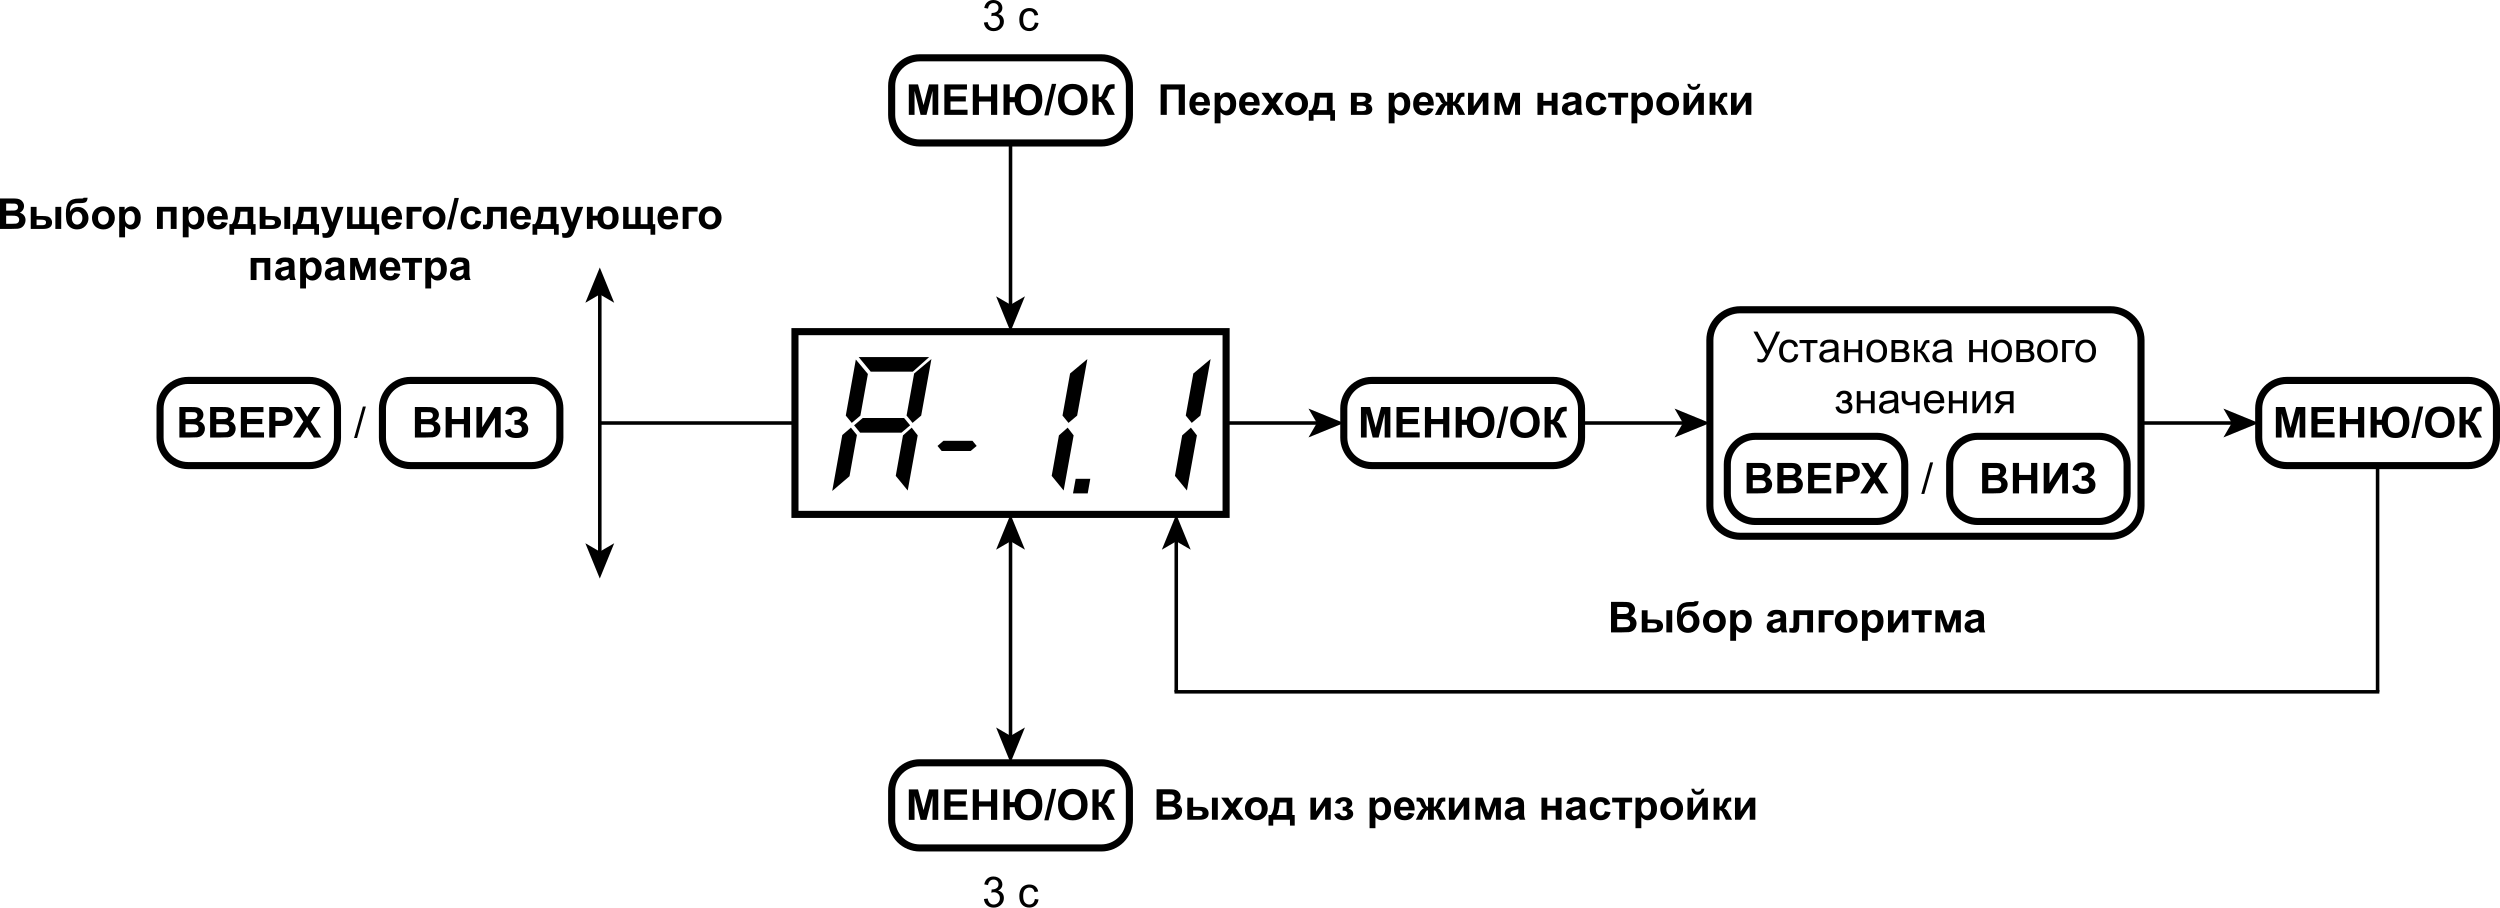 <?xml version="1.0" encoding="utf-8"?>
<!-- Generator: Adobe Illustrator 21.0.0, SVG Export Plug-In . SVG Version: 6.00 Build 0)  -->
<svg version="1.1" id="Слой_1" xmlns="http://www.w3.org/2000/svg" xmlns:xlink="http://www.w3.org/1999/xlink" x="0px" y="0px"
	 width="176.132px" height="63.944px" viewBox="0 0 176.132 63.944" style="enable-background:new 0 0 176.132 63.944;"
	 xml:space="preserve">
<style type="text/css">
	.st0{fill:none;stroke:#000000;stroke-width:0.5;stroke-miterlimit:10;}
	.st1{fill:none;stroke:#000000;stroke-width:0.25;stroke-miterlimit:10;}
	.st2{fill:none;stroke:#000000;stroke-width:0.25;stroke-linecap:square;stroke-miterlimit:10;}
</style>
<g>
	<path d="M59.95,30.128l0.422,0.521l-0.521,2.9l-1.219,1.043l0.709-3.943L59.95,30.128z M60.618,29.279l-0.609,0.516l-0.422-0.516
		l0.709-3.949l0.85,1.02L60.618,29.279z M63.694,29.449l0.428,0.516l-0.609,0.516h-2.918l-0.422-0.516l0.609-0.516H63.694z
		 M64.31,26.185h-2.965l-0.85-1.031h4.969L64.31,26.185z M63.952,34.558l-0.844-1.031l0.51-2.854l0.615-0.545l0.422,0.545
		L63.952,34.558z M64.403,26.314l1.219-1.02l-0.721,3.984l-0.609,0.516l-0.422-0.516L64.403,26.314z"/>
	<path d="M68.511,31.054l0.299,0.363l-0.428,0.357h-2.039l-0.293-0.357l0.422-0.363H68.511z"/>
	<path d="M74.938,34.558l-0.844-1.031l0.51-2.854l0.615-0.545l0.422,0.545L74.938,34.558z M75.39,26.314l1.219-1.02l-0.721,3.984
		l-0.609,0.516l-0.422-0.516L75.39,26.314z"/>
	<path d="M76.632,34.763h-1.037l0.188-1.031h1.031L76.632,34.763z"/>
	<path d="M83.622,34.558l-0.844-1.031l0.51-2.854l0.615-0.545l0.422,0.545L83.622,34.558z M84.073,26.314l1.219-1.02l-0.721,3.984
		l-0.609,0.516l-0.422-0.516L84.073,26.314z"/>
</g>
<rect x="56.007" y="23.365" class="st0" width="30.375" height="12.875"/>
<path class="st0" d="M77.591,10.073H64.799c-1.093,0-1.979-0.886-1.979-1.979V6.052c0-1.093,0.886-1.979,1.979-1.979h12.792
	c1.093,0,1.979,0.886,1.979,1.979v2.042C79.57,9.187,78.684,10.073,77.591,10.073z"/>
<g>
	<path d="M64.028,8.094V5.946h0.649l0.39,1.465l0.385-1.465h0.65v2.147H65.7v-1.69l-0.426,1.69h-0.417l-0.425-1.69v1.69H64.028z"/>
	<path d="M66.533,8.094V5.946h1.592V6.31h-1.159v0.476h1.078v0.362h-1.078v0.584h1.2v0.362H66.533z"/>
	<path d="M68.536,8.094V5.946h0.434v0.845h0.85V5.946h0.434v2.147h-0.434V7.155h-0.85v0.939H68.536z"/>
	<path d="M70.702,5.946h0.434v0.896h0.349c0.025-0.265,0.119-0.486,0.28-0.665S72.16,5.91,72.467,5.91
		c0.296,0,0.531,0.096,0.706,0.287s0.262,0.465,0.262,0.82c0,0.232-0.038,0.431-0.114,0.595c-0.076,0.165-0.184,0.292-0.323,0.383
		c-0.139,0.09-0.312,0.135-0.519,0.135c-0.211,0-0.378-0.033-0.503-0.1c-0.124-0.066-0.233-0.174-0.326-0.322
		c-0.094-0.148-0.148-0.317-0.165-0.505h-0.349v0.891h-0.434V5.946z M71.918,7.023c0,0.238,0.047,0.422,0.142,0.551
		c0.095,0.13,0.228,0.194,0.4,0.194c0.177,0,0.309-0.064,0.397-0.192s0.133-0.321,0.133-0.578c0-0.246-0.051-0.426-0.153-0.541
		s-0.232-0.171-0.392-0.171c-0.155,0-0.282,0.058-0.38,0.174C71.967,6.575,71.918,6.763,71.918,7.023z"/>
	<path d="M73.572,8.13l0.532-2.221h0.309L73.875,8.13H73.572z"/>
	<path d="M74.54,7.033c0-0.219,0.033-0.402,0.098-0.551c0.049-0.109,0.115-0.208,0.2-0.294c0.084-0.087,0.177-0.151,0.277-0.193
		c0.134-0.057,0.288-0.085,0.463-0.085c0.316,0,0.569,0.098,0.76,0.294c0.189,0.196,0.285,0.469,0.285,0.819
		c0,0.347-0.094,0.618-0.283,0.814S75.9,8.13,75.584,8.13c-0.319,0-0.573-0.097-0.762-0.292C74.634,7.644,74.54,7.375,74.54,7.033z
		 M74.987,7.019c0,0.243,0.056,0.428,0.168,0.553c0.112,0.126,0.255,0.188,0.428,0.188s0.314-0.063,0.425-0.187
		c0.111-0.125,0.167-0.312,0.167-0.561c0-0.246-0.054-0.43-0.162-0.551c-0.108-0.121-0.251-0.182-0.43-0.182
		s-0.323,0.062-0.432,0.184C75.042,6.587,74.987,6.771,74.987,7.019z"/>
	<path d="M76.969,5.946h0.434V6.86c0.097-0.01,0.162-0.035,0.196-0.075s0.087-0.151,0.158-0.334c0.09-0.232,0.18-0.377,0.271-0.434
		c0.09-0.057,0.235-0.085,0.435-0.085c0.01,0,0.031,0,0.063-0.001v0.321l-0.062-0.001c-0.089,0-0.154,0.011-0.195,0.033
		c-0.041,0.021-0.074,0.055-0.1,0.1s-0.063,0.137-0.113,0.277c-0.026,0.074-0.055,0.136-0.085,0.186
		c-0.031,0.05-0.085,0.097-0.164,0.141c0.097,0.027,0.176,0.083,0.24,0.166c0.063,0.083,0.132,0.2,0.207,0.352l0.293,0.589h-0.51
		l-0.256-0.555c-0.004-0.008-0.012-0.023-0.025-0.045c-0.005-0.008-0.023-0.042-0.054-0.101c-0.056-0.105-0.102-0.171-0.137-0.198
		s-0.09-0.04-0.163-0.041v0.94h-0.434V5.946z"/>
</g>
<g>
	<path d="M69.319,1.589l0.264-0.035c0.03,0.149,0.082,0.257,0.154,0.323c0.073,0.066,0.162,0.099,0.266,0.099
		c0.124,0,0.229-0.043,0.314-0.129s0.128-0.192,0.128-0.319c0-0.121-0.04-0.221-0.119-0.299s-0.18-0.118-0.302-0.118
		c-0.05,0-0.112,0.01-0.186,0.029l0.029-0.231c0.018,0.002,0.032,0.003,0.042,0.003c0.112,0,0.213-0.029,0.303-0.088
		s0.135-0.149,0.135-0.271c0-0.097-0.033-0.177-0.098-0.24s-0.15-0.095-0.253-0.095c-0.103,0-0.188,0.032-0.256,0.097
		s-0.112,0.161-0.132,0.29l-0.264-0.047c0.032-0.177,0.105-0.313,0.22-0.411C69.68,0.049,69.822,0,69.992,0
		c0.117,0,0.225,0.025,0.324,0.075c0.099,0.051,0.174,0.119,0.227,0.206c0.052,0.087,0.078,0.179,0.078,0.277
		c0,0.093-0.025,0.177-0.075,0.253s-0.124,0.137-0.221,0.182c0.127,0.029,0.226,0.09,0.296,0.183
		c0.07,0.092,0.105,0.208,0.105,0.346c0,0.188-0.068,0.346-0.205,0.477c-0.137,0.13-0.31,0.195-0.519,0.195
		c-0.188,0-0.345-0.056-0.47-0.168C69.408,1.914,69.337,1.768,69.319,1.589z"/>
	<path d="M72.908,1.586l0.259,0.034c-0.028,0.179-0.101,0.318-0.217,0.42c-0.117,0.101-0.26,0.151-0.43,0.151
		c-0.213,0-0.384-0.069-0.513-0.209c-0.13-0.139-0.194-0.338-0.194-0.598c0-0.168,0.028-0.315,0.083-0.441s0.14-0.221,0.254-0.283
		c0.113-0.063,0.237-0.095,0.371-0.095c0.169,0,0.307,0.043,0.415,0.128c0.107,0.086,0.176,0.207,0.207,0.364l-0.256,0.04
		c-0.024-0.104-0.068-0.183-0.129-0.236c-0.063-0.053-0.137-0.079-0.225-0.079c-0.133,0-0.241,0.048-0.324,0.143
		c-0.083,0.096-0.125,0.246-0.125,0.452c0,0.209,0.04,0.361,0.12,0.456s0.185,0.142,0.313,0.142c0.104,0,0.19-0.032,0.259-0.095
		S72.89,1.718,72.908,1.586z"/>
</g>
<g>
	<g>
		<line class="st1" x1="71.194" y1="21.6" x2="71.194" y2="10.073"/>
		<g>
			<polygon points="71.194,23.365 72.211,20.877 71.194,21.468 70.178,20.877 			"/>
		</g>
	</g>
</g>
<g>
	<g>
		<line class="st1" x1="86.382" y1="29.802" x2="92.908" y2="29.802"/>
		<g>
			<polygon points="94.674,29.802 92.186,30.819 92.776,29.802 92.186,28.786 			"/>
		</g>
	</g>
</g>
<path class="st0" d="M148.694,21.823h-26.083c-1.185,0-2.146,0.961-2.146,2.146v11.667c0,1.185,0.961,2.146,2.146,2.146h26.083
	c1.185,0,2.146-0.961,2.146-2.146V23.969C150.84,22.784,149.879,21.823,148.694,21.823z"/>
<g>
	<path d="M123.535,23.363h0.287l0.7,1.315l0.612-1.315h0.283l-0.806,1.67c-0.101,0.209-0.183,0.346-0.248,0.41
		s-0.157,0.097-0.277,0.097c-0.073,0-0.163-0.017-0.27-0.051v-0.243c0.076,0.044,0.157,0.066,0.242,0.066
		c0.069,0,0.129-0.022,0.18-0.066c0.05-0.044,0.105-0.146,0.166-0.304L123.535,23.363z"/>
	<path d="M126.438,24.941l0.259,0.034c-0.028,0.179-0.101,0.318-0.217,0.42c-0.117,0.101-0.26,0.151-0.43,0.151
		c-0.213,0-0.384-0.069-0.513-0.209c-0.13-0.139-0.194-0.338-0.194-0.598c0-0.168,0.028-0.315,0.083-0.441s0.14-0.221,0.254-0.283
		c0.113-0.063,0.237-0.095,0.371-0.095c0.169,0,0.307,0.043,0.415,0.128c0.107,0.086,0.176,0.207,0.207,0.364l-0.256,0.04
		c-0.024-0.104-0.068-0.183-0.129-0.236c-0.063-0.053-0.137-0.079-0.225-0.079c-0.133,0-0.241,0.048-0.324,0.143
		c-0.083,0.096-0.125,0.246-0.125,0.452c0,0.209,0.04,0.361,0.12,0.456s0.185,0.142,0.313,0.142c0.104,0,0.19-0.032,0.259-0.095
		S126.42,25.073,126.438,24.941z"/>
	<path d="M126.781,23.955h1.264v0.218h-0.501v1.337h-0.262v-1.337h-0.501V23.955z"/>
	<path d="M129.279,25.319c-0.098,0.083-0.192,0.142-0.282,0.176s-0.187,0.051-0.291,0.051c-0.171,0-0.302-0.042-0.394-0.125
		c-0.092-0.084-0.138-0.19-0.138-0.32c0-0.076,0.017-0.146,0.052-0.209c0.035-0.063,0.08-0.113,0.137-0.151
		c0.056-0.038,0.119-0.067,0.189-0.086c0.052-0.014,0.13-0.027,0.234-0.04c0.213-0.025,0.37-0.056,0.47-0.091
		c0.001-0.036,0.001-0.059,0.001-0.069c0-0.107-0.025-0.183-0.075-0.227c-0.067-0.06-0.167-0.089-0.3-0.089
		c-0.124,0-0.216,0.022-0.274,0.065c-0.06,0.044-0.103,0.121-0.131,0.231l-0.258-0.035c0.023-0.11,0.062-0.199,0.116-0.267
		s0.131-0.12,0.233-0.157c0.102-0.036,0.219-0.055,0.353-0.055c0.133,0,0.241,0.016,0.324,0.047s0.144,0.071,0.183,0.118
		s0.066,0.107,0.082,0.179c0.009,0.045,0.013,0.126,0.013,0.243v0.352c0,0.245,0.005,0.4,0.017,0.465
		c0.011,0.065,0.033,0.127,0.066,0.187h-0.275C129.304,25.456,129.287,25.392,129.279,25.319z M129.257,24.73
		c-0.096,0.039-0.239,0.072-0.431,0.1c-0.108,0.016-0.185,0.033-0.23,0.053s-0.08,0.048-0.104,0.085
		c-0.024,0.038-0.037,0.08-0.037,0.125c0,0.07,0.026,0.129,0.08,0.176c0.053,0.047,0.131,0.07,0.233,0.07
		c0.102,0,0.192-0.022,0.271-0.067c0.079-0.044,0.137-0.105,0.174-0.182c0.028-0.06,0.042-0.147,0.042-0.264V24.73z"/>
	<path d="M129.934,23.955h0.264v0.647h0.731v-0.647h0.264v1.556h-0.264v-0.69h-0.731v0.69h-0.264V23.955z"/>
	<path d="M131.491,24.733c0-0.288,0.08-0.501,0.24-0.64c0.134-0.115,0.297-0.173,0.489-0.173c0.214,0,0.389,0.07,0.524,0.21
		c0.136,0.141,0.204,0.334,0.204,0.581c0,0.2-0.03,0.358-0.09,0.473c-0.06,0.115-0.147,0.204-0.262,0.267
		c-0.115,0.063-0.24,0.095-0.376,0.095c-0.218,0-0.394-0.07-0.528-0.209S131.491,24.996,131.491,24.733z M131.762,24.733
		c0,0.199,0.043,0.349,0.13,0.448s0.196,0.148,0.328,0.148c0.131,0,0.24-0.05,0.327-0.149s0.13-0.251,0.13-0.456
		c0-0.192-0.044-0.338-0.131-0.437c-0.088-0.099-0.196-0.149-0.326-0.149c-0.132,0-0.241,0.049-0.328,0.148
		S131.762,24.534,131.762,24.733z"/>
	<path d="M133.259,23.955h0.608c0.149,0,0.26,0.013,0.333,0.037c0.072,0.025,0.135,0.071,0.188,0.137
		c0.052,0.066,0.078,0.146,0.078,0.239c0,0.074-0.016,0.139-0.046,0.194c-0.031,0.055-0.077,0.101-0.139,0.138
		c0.073,0.024,0.134,0.07,0.183,0.137c0.048,0.067,0.072,0.146,0.072,0.238c-0.01,0.147-0.063,0.257-0.158,0.328
		s-0.235,0.107-0.417,0.107h-0.702V23.955z M133.522,24.61h0.281c0.112,0,0.189-0.006,0.231-0.018s0.08-0.035,0.113-0.071
		s0.05-0.079,0.05-0.128c0-0.082-0.029-0.139-0.087-0.171s-0.157-0.048-0.298-0.048h-0.29V24.61z M133.522,25.294h0.347
		c0.149,0,0.252-0.017,0.308-0.052s0.085-0.095,0.088-0.18c0-0.05-0.016-0.096-0.048-0.139c-0.032-0.042-0.074-0.069-0.126-0.08
		s-0.135-0.017-0.249-0.017h-0.319V25.294z"/>
	<path d="M134.85,23.955h0.264v0.672c0.084,0,0.143-0.016,0.177-0.048c0.033-0.032,0.083-0.126,0.148-0.281
		c0.052-0.123,0.094-0.204,0.126-0.243s0.069-0.065,0.111-0.079s0.109-0.021,0.202-0.021h0.053v0.218l-0.073-0.001
		c-0.069,0-0.114,0.01-0.133,0.031c-0.021,0.021-0.052,0.085-0.094,0.192c-0.04,0.102-0.077,0.172-0.11,0.211
		s-0.084,0.075-0.154,0.107c0.113,0.03,0.225,0.136,0.334,0.316l0.289,0.482h-0.29l-0.281-0.482
		c-0.058-0.097-0.108-0.161-0.151-0.191c-0.043-0.031-0.094-0.046-0.154-0.046v0.719h-0.264V23.955z"/>
	<path d="M137.245,25.319c-0.098,0.083-0.192,0.142-0.282,0.176s-0.187,0.051-0.291,0.051c-0.171,0-0.302-0.042-0.394-0.125
		c-0.092-0.084-0.138-0.19-0.138-0.32c0-0.076,0.017-0.146,0.052-0.209c0.035-0.063,0.08-0.113,0.137-0.151
		c0.056-0.038,0.119-0.067,0.189-0.086c0.052-0.014,0.13-0.027,0.234-0.04c0.213-0.025,0.37-0.056,0.47-0.091
		c0.001-0.036,0.001-0.059,0.001-0.069c0-0.107-0.025-0.183-0.075-0.227c-0.067-0.06-0.167-0.089-0.3-0.089
		c-0.124,0-0.216,0.022-0.274,0.065c-0.06,0.044-0.103,0.121-0.131,0.231l-0.258-0.035c0.023-0.11,0.062-0.199,0.116-0.267
		s0.131-0.12,0.233-0.157c0.102-0.036,0.219-0.055,0.353-0.055c0.133,0,0.241,0.016,0.324,0.047s0.144,0.071,0.183,0.118
		s0.066,0.107,0.082,0.179c0.009,0.045,0.013,0.126,0.013,0.243v0.352c0,0.245,0.005,0.4,0.017,0.465
		c0.011,0.065,0.033,0.127,0.066,0.187h-0.275C137.27,25.456,137.252,25.392,137.245,25.319z M137.223,24.73
		c-0.096,0.039-0.239,0.072-0.431,0.1c-0.108,0.016-0.185,0.033-0.23,0.053s-0.08,0.048-0.104,0.085
		c-0.024,0.038-0.037,0.08-0.037,0.125c0,0.07,0.026,0.129,0.08,0.176c0.053,0.047,0.131,0.07,0.233,0.07
		c0.102,0,0.192-0.022,0.271-0.067c0.079-0.044,0.137-0.105,0.174-0.182c0.028-0.06,0.042-0.147,0.042-0.264V24.73z"/>
	<path d="M138.733,23.955h0.264v0.647h0.731v-0.647h0.264v1.556h-0.264v-0.69h-0.731v0.69h-0.264V23.955z"/>
	<path d="M140.29,24.733c0-0.288,0.08-0.501,0.24-0.64c0.134-0.115,0.297-0.173,0.489-0.173c0.214,0,0.389,0.07,0.524,0.21
		c0.136,0.141,0.204,0.334,0.204,0.581c0,0.2-0.03,0.358-0.09,0.473c-0.06,0.115-0.147,0.204-0.262,0.267
		c-0.115,0.063-0.24,0.095-0.376,0.095c-0.218,0-0.394-0.07-0.528-0.209S140.29,24.996,140.29,24.733z M140.561,24.733
		c0,0.199,0.043,0.349,0.13,0.448s0.196,0.148,0.328,0.148c0.131,0,0.24-0.05,0.327-0.149s0.13-0.251,0.13-0.456
		c0-0.192-0.044-0.338-0.131-0.437c-0.088-0.099-0.196-0.149-0.326-0.149c-0.132,0-0.241,0.049-0.328,0.148
		S140.561,24.534,140.561,24.733z"/>
	<path d="M142.058,23.955h0.608c0.149,0,0.26,0.013,0.333,0.037c0.072,0.025,0.135,0.071,0.188,0.137
		c0.052,0.066,0.078,0.146,0.078,0.239c0,0.074-0.016,0.139-0.046,0.194c-0.031,0.055-0.077,0.101-0.139,0.138
		c0.073,0.024,0.134,0.07,0.183,0.137c0.048,0.067,0.072,0.146,0.072,0.238c-0.01,0.147-0.063,0.257-0.158,0.328
		s-0.235,0.107-0.417,0.107h-0.702V23.955z M142.322,24.61h0.281c0.112,0,0.189-0.006,0.231-0.018s0.08-0.035,0.113-0.071
		s0.05-0.079,0.05-0.128c0-0.082-0.029-0.139-0.087-0.171s-0.157-0.048-0.298-0.048h-0.29V24.61z M142.322,25.294h0.347
		c0.149,0,0.252-0.017,0.308-0.052s0.085-0.095,0.088-0.18c0-0.05-0.016-0.096-0.048-0.139c-0.032-0.042-0.074-0.069-0.126-0.08
		s-0.135-0.017-0.249-0.017h-0.319V25.294z"/>
	<path d="M143.519,24.733c0-0.288,0.08-0.501,0.24-0.64c0.134-0.115,0.297-0.173,0.489-0.173c0.214,0,0.389,0.07,0.524,0.21
		c0.136,0.141,0.204,0.334,0.204,0.581c0,0.2-0.03,0.358-0.09,0.473c-0.06,0.115-0.147,0.204-0.262,0.267
		c-0.115,0.063-0.24,0.095-0.376,0.095c-0.218,0-0.394-0.07-0.528-0.209S143.519,24.996,143.519,24.733z M143.79,24.733
		c0,0.199,0.043,0.349,0.13,0.448s0.196,0.148,0.328,0.148c0.131,0,0.24-0.05,0.327-0.149s0.13-0.251,0.13-0.456
		c0-0.192-0.044-0.338-0.131-0.437c-0.088-0.099-0.196-0.149-0.326-0.149c-0.132,0-0.241,0.049-0.328,0.148
		S143.79,24.534,143.79,24.733z"/>
	<path d="M145.287,23.955h0.895v0.218h-0.631v1.337h-0.264V23.955z"/>
	<path d="M146.215,24.733c0-0.288,0.08-0.501,0.24-0.64c0.134-0.115,0.297-0.173,0.489-0.173c0.214,0,0.389,0.07,0.524,0.21
		c0.136,0.141,0.204,0.334,0.204,0.581c0,0.2-0.03,0.358-0.09,0.473c-0.06,0.115-0.147,0.204-0.262,0.267
		c-0.115,0.063-0.24,0.095-0.376,0.095c-0.218,0-0.394-0.07-0.528-0.209S146.215,24.996,146.215,24.733z M146.486,24.733
		c0,0.199,0.043,0.349,0.13,0.448s0.196,0.148,0.328,0.148c0.131,0,0.24-0.05,0.327-0.149s0.13-0.251,0.13-0.456
		c0-0.192-0.044-0.338-0.131-0.437c-0.088-0.099-0.196-0.149-0.326-0.149c-0.132,0-0.241,0.049-0.328,0.148
		S146.486,24.534,146.486,24.733z"/>
	<path d="M129.783,28.408v-0.207c0.111-0.001,0.187-0.005,0.228-0.013s0.079-0.031,0.115-0.07s0.054-0.088,0.054-0.146
		c0-0.071-0.024-0.128-0.071-0.171c-0.048-0.042-0.109-0.063-0.184-0.063c-0.148,0-0.252,0.087-0.312,0.262l-0.25-0.041
		c0.078-0.292,0.267-0.438,0.565-0.438c0.166,0,0.296,0.045,0.39,0.136s0.142,0.199,0.142,0.325c0,0.127-0.062,0.228-0.185,0.303
		c0.078,0.042,0.137,0.096,0.176,0.16c0.039,0.065,0.059,0.142,0.059,0.231c0,0.14-0.051,0.253-0.152,0.34s-0.244,0.13-0.426,0.13
		c-0.354,0-0.56-0.158-0.617-0.473l0.248-0.053c0.022,0.1,0.068,0.177,0.137,0.231c0.068,0.055,0.147,0.082,0.236,0.082
		s0.163-0.025,0.222-0.076c0.059-0.05,0.089-0.114,0.089-0.192c0-0.061-0.019-0.113-0.056-0.158s-0.077-0.073-0.119-0.084
		s-0.118-0.017-0.229-0.017C129.834,28.406,129.814,28.407,129.783,28.408z"/>
	<path d="M130.815,27.555h0.264v0.647h0.731v-0.647h0.264v1.556h-0.264v-0.69h-0.731v0.69h-0.264V27.555z"/>
	<path d="M133.486,28.919c-0.098,0.083-0.192,0.142-0.282,0.176s-0.187,0.051-0.291,0.051c-0.171,0-0.302-0.042-0.394-0.125
		c-0.092-0.084-0.138-0.19-0.138-0.32c0-0.076,0.017-0.146,0.052-0.209c0.035-0.063,0.08-0.113,0.137-0.151
		c0.056-0.038,0.119-0.067,0.189-0.086c0.052-0.014,0.13-0.027,0.234-0.04c0.213-0.025,0.37-0.056,0.47-0.091
		c0.001-0.036,0.001-0.059,0.001-0.069c0-0.107-0.025-0.183-0.075-0.227c-0.067-0.06-0.167-0.089-0.3-0.089
		c-0.124,0-0.216,0.022-0.274,0.065c-0.06,0.044-0.103,0.121-0.131,0.231l-0.258-0.035c0.023-0.11,0.062-0.199,0.116-0.267
		s0.131-0.12,0.233-0.157c0.102-0.036,0.219-0.055,0.353-0.055c0.133,0,0.241,0.016,0.324,0.047s0.144,0.071,0.183,0.118
		s0.066,0.107,0.082,0.179c0.009,0.045,0.013,0.126,0.013,0.243v0.352c0,0.245,0.005,0.4,0.017,0.465
		c0.011,0.065,0.033,0.127,0.066,0.187h-0.275C133.511,29.056,133.494,28.992,133.486,28.919z M133.464,28.33
		c-0.096,0.039-0.239,0.072-0.431,0.1c-0.108,0.016-0.185,0.033-0.23,0.053s-0.08,0.048-0.104,0.085
		c-0.024,0.038-0.037,0.08-0.037,0.125c0,0.07,0.026,0.129,0.08,0.176c0.053,0.047,0.131,0.07,0.233,0.07
		c0.102,0,0.192-0.022,0.271-0.067c0.079-0.044,0.137-0.105,0.174-0.182c0.028-0.06,0.042-0.147,0.042-0.264V28.33z"/>
	<path d="M133.977,27.555h0.264v0.294c0,0.127,0.007,0.219,0.023,0.276c0.015,0.058,0.051,0.107,0.109,0.149
		c0.058,0.043,0.13,0.064,0.217,0.064c0.1,0,0.229-0.026,0.387-0.079v-0.705h0.264v1.556h-0.264v-0.627
		c-0.162,0.051-0.313,0.076-0.454,0.076c-0.118,0-0.223-0.03-0.313-0.09c-0.09-0.061-0.151-0.134-0.184-0.221
		s-0.048-0.183-0.048-0.287V27.555z"/>
	<path d="M136.701,28.61l0.272,0.034c-0.043,0.159-0.123,0.283-0.239,0.371s-0.265,0.132-0.445,0.132
		c-0.228,0-0.408-0.07-0.542-0.21c-0.133-0.14-0.2-0.337-0.2-0.59c0-0.262,0.067-0.465,0.202-0.609s0.31-0.217,0.524-0.217
		c0.208,0,0.378,0.071,0.51,0.212s0.198,0.341,0.198,0.598c0,0.016,0,0.039-0.001,0.07h-1.16c0.01,0.171,0.058,0.302,0.145,0.393
		s0.195,0.136,0.325,0.136c0.097,0,0.179-0.025,0.248-0.076S136.661,28.721,136.701,28.61z M135.835,28.184h0.869
		c-0.012-0.131-0.045-0.229-0.1-0.294c-0.084-0.102-0.193-0.152-0.327-0.152c-0.121,0-0.223,0.041-0.305,0.122
		C135.89,27.939,135.844,28.048,135.835,28.184z"/>
	<path d="M137.306,27.555h0.264v0.647h0.731v-0.647h0.264v1.556h-0.264v-0.69h-0.731v0.69h-0.264V27.555z"/>
	<path d="M138.961,27.555h0.264v1.187l0.731-1.187h0.284v1.556h-0.264v-1.179l-0.731,1.179h-0.284V27.555z"/>
	<path d="M141.862,27.555v1.556H141.6v-0.606h-0.152c-0.093,0-0.162,0.012-0.207,0.036c-0.046,0.024-0.112,0.101-0.199,0.23
		l-0.23,0.34h-0.327l0.284-0.419c0.087-0.128,0.173-0.2,0.259-0.217c-0.15-0.021-0.262-0.075-0.335-0.163s-0.109-0.189-0.109-0.303
		c0-0.135,0.047-0.244,0.143-0.328c0.095-0.084,0.233-0.126,0.414-0.126H141.862z M141.6,27.773h-0.375
		c-0.157,0-0.259,0.024-0.304,0.073c-0.046,0.049-0.068,0.106-0.068,0.171c0,0.093,0.033,0.161,0.101,0.204
		c0.066,0.044,0.185,0.065,0.355,0.065h0.292V27.773z"/>
</g>
<path class="st0" d="M132.215,36.74h-8.542c-1.093,0-1.979-0.886-1.979-1.979v-2.042c0-1.093,0.886-1.979,1.979-1.979h8.542
	c1.093,0,1.979,0.886,1.979,1.979v2.042C134.194,35.854,133.308,36.74,132.215,36.74z"/>
<g>
	<path d="M123.053,32.613h0.858c0.17,0,0.297,0.007,0.38,0.021c0.084,0.014,0.158,0.043,0.225,0.088
		c0.065,0.045,0.121,0.105,0.165,0.179c0.044,0.075,0.066,0.159,0.066,0.251c0,0.101-0.027,0.193-0.081,0.277
		c-0.055,0.084-0.128,0.147-0.221,0.189c0.131,0.038,0.231,0.103,0.302,0.195s0.105,0.2,0.105,0.324
		c0,0.098-0.022,0.193-0.068,0.285c-0.045,0.093-0.107,0.167-0.186,0.222c-0.079,0.055-0.176,0.089-0.291,0.102
		c-0.072,0.008-0.247,0.013-0.523,0.015h-0.731V32.613z M123.487,32.971v0.497h0.284c0.169,0,0.274-0.002,0.315-0.007
		c0.074-0.009,0.132-0.034,0.175-0.077c0.042-0.042,0.063-0.098,0.063-0.167c0-0.066-0.019-0.12-0.055-0.162
		c-0.037-0.042-0.091-0.067-0.164-0.076c-0.043-0.005-0.167-0.007-0.371-0.007H123.487z M123.487,33.825v0.574h0.401
		c0.156,0,0.255-0.004,0.297-0.013c0.064-0.012,0.117-0.04,0.158-0.086c0.04-0.045,0.061-0.106,0.061-0.182
		c0-0.064-0.016-0.119-0.047-0.164s-0.077-0.078-0.136-0.098s-0.187-0.031-0.384-0.031H123.487z"/>
	<path d="M125.22,32.613h0.858c0.17,0,0.297,0.007,0.38,0.021c0.084,0.014,0.158,0.043,0.225,0.088
		c0.065,0.045,0.121,0.105,0.165,0.179c0.044,0.075,0.066,0.159,0.066,0.251c0,0.101-0.027,0.193-0.081,0.277
		c-0.055,0.084-0.128,0.147-0.221,0.189c0.131,0.038,0.231,0.103,0.302,0.195s0.105,0.2,0.105,0.324
		c0,0.098-0.022,0.193-0.068,0.285c-0.045,0.093-0.107,0.167-0.186,0.222c-0.079,0.055-0.176,0.089-0.291,0.102
		c-0.072,0.008-0.247,0.013-0.523,0.015h-0.731V32.613z M125.653,32.971v0.497h0.284c0.169,0,0.274-0.002,0.315-0.007
		c0.074-0.009,0.132-0.034,0.175-0.077c0.042-0.042,0.063-0.098,0.063-0.167c0-0.066-0.019-0.12-0.055-0.162
		c-0.037-0.042-0.091-0.067-0.164-0.076c-0.043-0.005-0.167-0.007-0.371-0.007H125.653z M125.653,33.825v0.574h0.401
		c0.156,0,0.255-0.004,0.297-0.013c0.064-0.012,0.117-0.04,0.158-0.086c0.04-0.045,0.061-0.106,0.061-0.182
		c0-0.064-0.016-0.119-0.047-0.164s-0.077-0.078-0.136-0.098s-0.187-0.031-0.384-0.031H125.653z"/>
	<path d="M127.385,34.761v-2.147h1.592v0.363h-1.159v0.476h1.078v0.362h-1.078v0.584h1.2v0.362H127.385z"/>
	<path d="M129.386,34.761v-2.147h0.696c0.264,0,0.436,0.011,0.516,0.032c0.123,0.032,0.226,0.103,0.309,0.21
		c0.083,0.108,0.125,0.248,0.125,0.418c0,0.132-0.024,0.243-0.072,0.333s-0.109,0.16-0.182,0.212
		c-0.074,0.051-0.149,0.085-0.225,0.102c-0.104,0.021-0.253,0.031-0.45,0.031h-0.283v0.81H129.386z M129.819,32.977v0.609h0.237
		c0.171,0,0.285-0.011,0.343-0.034s0.103-0.058,0.135-0.105s0.049-0.104,0.049-0.167c0-0.078-0.023-0.143-0.069-0.193
		s-0.104-0.083-0.174-0.095c-0.052-0.01-0.156-0.015-0.312-0.015H129.819z"/>
	<path d="M131.054,34.761l0.734-1.121l-0.665-1.027h0.507l0.431,0.69l0.422-0.69h0.502l-0.668,1.043l0.734,1.104h-0.523
		l-0.476-0.743l-0.478,0.743H131.054z"/>
</g>
<path class="st0" d="M147.882,36.74h-8.542c-1.093,0-1.979-0.886-1.979-1.979v-2.042c0-1.093,0.886-1.979,1.979-1.979h8.542
	c1.093,0,1.979,0.886,1.979,1.979v2.042C149.861,35.854,148.975,36.74,147.882,36.74z"/>
<g>
	<path d="M139.646,32.613h0.858c0.17,0,0.297,0.007,0.38,0.021c0.084,0.014,0.158,0.043,0.225,0.088
		c0.065,0.045,0.121,0.105,0.165,0.179c0.044,0.075,0.066,0.159,0.066,0.251c0,0.101-0.027,0.193-0.081,0.277
		c-0.055,0.084-0.128,0.147-0.221,0.189c0.131,0.038,0.231,0.103,0.302,0.195s0.105,0.2,0.105,0.324
		c0,0.098-0.022,0.193-0.068,0.285c-0.045,0.093-0.107,0.167-0.186,0.222c-0.079,0.055-0.176,0.089-0.291,0.102
		c-0.072,0.008-0.247,0.013-0.523,0.015h-0.731V32.613z M140.08,32.971v0.497h0.284c0.169,0,0.274-0.002,0.315-0.007
		c0.074-0.009,0.132-0.034,0.175-0.077c0.042-0.042,0.063-0.098,0.063-0.167c0-0.066-0.019-0.12-0.055-0.162
		c-0.037-0.042-0.091-0.067-0.164-0.076c-0.043-0.005-0.167-0.007-0.371-0.007H140.08z M140.08,33.825v0.574h0.401
		c0.156,0,0.255-0.004,0.297-0.013c0.064-0.012,0.117-0.04,0.158-0.086c0.04-0.045,0.061-0.106,0.061-0.182
		c0-0.064-0.016-0.119-0.047-0.164s-0.077-0.078-0.136-0.098s-0.187-0.031-0.384-0.031H140.08z"/>
	<path d="M141.813,34.761v-2.147h0.434v0.845h0.85v-0.845h0.434v2.147h-0.434v-0.939h-0.85v0.939H141.813z"/>
	<path d="M143.984,32.613h0.406v1.43l0.87-1.43h0.432v2.147h-0.406v-1.402l-0.869,1.402h-0.434V32.613z"/>
	<path d="M146.44,33.199l-0.422-0.098c0.091-0.35,0.349-0.524,0.775-0.524c0.252,0,0.442,0.056,0.571,0.167
		c0.128,0.111,0.192,0.241,0.192,0.39c0,0.103-0.029,0.195-0.088,0.278s-0.146,0.155-0.264,0.217
		c0.143,0.049,0.25,0.118,0.321,0.208c0.071,0.089,0.107,0.199,0.107,0.33c0,0.188-0.069,0.341-0.207,0.457
		c-0.139,0.116-0.345,0.174-0.621,0.174c-0.225,0-0.402-0.038-0.532-0.112c-0.13-0.075-0.228-0.215-0.293-0.42l0.397-0.13
		c0.041,0.129,0.095,0.212,0.164,0.25c0.067,0.038,0.151,0.057,0.251,0.057c0.137,0,0.236-0.029,0.299-0.088
		s0.094-0.127,0.094-0.203c0-0.088-0.036-0.159-0.106-0.212s-0.177-0.081-0.32-0.081h-0.098v-0.324h0.05
		c0.133,0,0.234-0.03,0.305-0.089s0.105-0.139,0.105-0.237c0-0.078-0.028-0.144-0.086-0.198c-0.057-0.054-0.139-0.081-0.245-0.081
		C146.607,32.93,146.491,33.02,146.44,33.199z"/>
</g>
<g>
	<path d="M135.361,34.797l0.623-2.221h0.211l-0.621,2.221H135.361z"/>
</g>
<g>
	<g>
		<line class="st1" x1="111.424" y1="29.802" x2="118.7" y2="29.802"/>
		<g>
			<polygon points="120.465,29.802 117.978,30.819 118.568,29.802 117.978,28.786 			"/>
		</g>
	</g>
</g>
<g>
	<g>
		<line class="st1" x1="150.84" y1="29.802" x2="157.367" y2="29.802"/>
		<g>
			<polygon points="159.132,29.802 156.645,30.819 157.235,29.802 156.645,28.786 			"/>
		</g>
	</g>
</g>
<line class="st2" x1="82.871" y1="48.74" x2="167.507" y2="48.74"/>
<g>
	<path d="M81.77,5.947h1.708v2.147h-0.434V6.307h-0.841v1.787H81.77V5.947z"/>
	<path d="M84.818,7.599l0.41,0.069c-0.053,0.15-0.136,0.265-0.25,0.343c-0.114,0.079-0.256,0.118-0.427,0.118
		c-0.271,0-0.471-0.088-0.601-0.265c-0.103-0.142-0.154-0.32-0.154-0.536c0-0.258,0.067-0.459,0.202-0.606
		c0.135-0.146,0.305-0.219,0.511-0.219c0.231,0,0.414,0.077,0.548,0.229s0.198,0.387,0.192,0.702h-1.031
		c0.003,0.122,0.036,0.217,0.1,0.285s0.143,0.102,0.237,0.102c0.064,0,0.119-0.018,0.163-0.053S84.796,7.677,84.818,7.599z
		 M84.842,7.183c-0.003-0.119-0.034-0.209-0.092-0.271s-0.13-0.093-0.214-0.093c-0.09,0-0.164,0.033-0.223,0.098
		s-0.087,0.154-0.086,0.267H84.842z"/>
	<path d="M85.574,6.539h0.384v0.229c0.05-0.078,0.117-0.142,0.202-0.19s0.179-0.073,0.283-0.073c0.181,0,0.334,0.071,0.46,0.212
		s0.189,0.339,0.189,0.592c0,0.26-0.063,0.462-0.19,0.606s-0.281,0.216-0.461,0.216c-0.086,0-0.164-0.017-0.233-0.051
		c-0.07-0.034-0.144-0.093-0.221-0.176v0.784h-0.412V6.539z M85.981,7.29c0,0.175,0.035,0.304,0.104,0.387
		c0.069,0.084,0.154,0.125,0.253,0.125c0.096,0,0.175-0.038,0.239-0.115s0.095-0.203,0.095-0.377c0-0.163-0.033-0.284-0.098-0.363
		s-0.146-0.119-0.243-0.119c-0.101,0-0.184,0.039-0.25,0.116C86.015,7.023,85.981,7.138,85.981,7.29z"/>
	<path d="M88.319,7.599l0.41,0.069c-0.053,0.15-0.136,0.265-0.25,0.343c-0.114,0.079-0.256,0.118-0.427,0.118
		c-0.271,0-0.471-0.088-0.601-0.265c-0.103-0.142-0.154-0.32-0.154-0.536c0-0.258,0.067-0.459,0.202-0.606
		c0.135-0.146,0.305-0.219,0.511-0.219c0.231,0,0.414,0.077,0.548,0.229s0.198,0.387,0.192,0.702H87.72
		c0.003,0.122,0.036,0.217,0.1,0.285s0.143,0.102,0.237,0.102c0.064,0,0.119-0.018,0.163-0.053S88.297,7.677,88.319,7.599z
		 M88.343,7.183c-0.003-0.119-0.034-0.209-0.092-0.271s-0.13-0.093-0.214-0.093c-0.09,0-0.164,0.033-0.223,0.098
		s-0.087,0.154-0.086,0.267H88.343z"/>
	<path d="M88.85,8.094l0.561-0.801l-0.538-0.754h0.502l0.275,0.428l0.29-0.428h0.483l-0.527,0.737l0.576,0.819h-0.505l-0.316-0.482
		l-0.319,0.482H88.85z"/>
	<path d="M90.546,7.294c0-0.137,0.034-0.269,0.101-0.397s0.163-0.226,0.287-0.293c0.123-0.067,0.261-0.101,0.414-0.101
		c0.235,0,0.428,0.077,0.579,0.229s0.226,0.346,0.226,0.579c0,0.235-0.076,0.431-0.228,0.585c-0.152,0.155-0.343,0.232-0.574,0.232
		c-0.143,0-0.279-0.032-0.408-0.097c-0.13-0.064-0.228-0.159-0.295-0.283C90.58,7.625,90.546,7.473,90.546,7.294z M90.968,7.316
		c0,0.154,0.037,0.272,0.11,0.354s0.164,0.123,0.271,0.123s0.197-0.041,0.271-0.123c0.072-0.082,0.109-0.201,0.109-0.357
		c0-0.152-0.037-0.27-0.109-0.352c-0.073-0.082-0.163-0.123-0.271-0.123s-0.198,0.041-0.271,0.123S90.968,7.162,90.968,7.316z"/>
	<path d="M93.72,8.094h-1.178v0.41h-0.334V7.757h0.168c0.07-0.078,0.128-0.2,0.174-0.366s0.073-0.45,0.082-0.853h1.255v1.219h0.167
		v0.747H93.72V8.094z M93.481,7.757l0.001-0.88h-0.498C92.968,7.307,92.9,7.6,92.78,7.757H93.481z"/>
	<path d="M95.176,6.539h0.901c0.185,0,0.323,0.034,0.415,0.101s0.138,0.169,0.138,0.305c0,0.087-0.025,0.163-0.075,0.227
		c-0.051,0.064-0.114,0.107-0.19,0.129c0.107,0.026,0.188,0.076,0.24,0.148s0.079,0.151,0.079,0.237c0,0.121-0.044,0.22-0.133,0.295
		s-0.22,0.113-0.394,0.113h-0.98V6.539z M95.591,7.185h0.265c0.128,0,0.221-0.016,0.277-0.048c0.058-0.032,0.086-0.083,0.086-0.152
		c0-0.065-0.027-0.112-0.08-0.14c-0.053-0.028-0.147-0.042-0.283-0.042h-0.265V7.185z M95.591,7.831h0.325
		c0.117,0,0.203-0.014,0.256-0.042s0.081-0.079,0.081-0.152c0-0.076-0.031-0.128-0.092-0.158c-0.062-0.028-0.181-0.043-0.359-0.043
		h-0.211V7.831z"/>
	<path d="M97.838,6.539h0.384v0.229c0.05-0.078,0.117-0.142,0.202-0.19s0.179-0.073,0.283-0.073c0.181,0,0.334,0.071,0.46,0.212
		s0.189,0.339,0.189,0.592c0,0.26-0.063,0.462-0.19,0.606s-0.281,0.216-0.461,0.216c-0.086,0-0.164-0.017-0.233-0.051
		c-0.07-0.034-0.144-0.093-0.221-0.176v0.784h-0.412V6.539z M98.245,7.29c0,0.175,0.035,0.304,0.104,0.387
		c0.069,0.084,0.154,0.125,0.253,0.125c0.096,0,0.175-0.038,0.239-0.115s0.095-0.203,0.095-0.377c0-0.163-0.033-0.284-0.098-0.363
		s-0.146-0.119-0.243-0.119c-0.101,0-0.184,0.039-0.25,0.116C98.278,7.023,98.245,7.138,98.245,7.29z"/>
	<path d="M100.583,7.599l0.41,0.069c-0.053,0.15-0.136,0.265-0.25,0.343c-0.114,0.079-0.256,0.118-0.427,0.118
		c-0.271,0-0.471-0.088-0.601-0.265c-0.103-0.142-0.154-0.32-0.154-0.536c0-0.258,0.067-0.459,0.202-0.606
		c0.135-0.146,0.305-0.219,0.511-0.219c0.231,0,0.414,0.077,0.548,0.229s0.198,0.387,0.192,0.702h-1.031
		c0.003,0.122,0.036,0.217,0.1,0.285s0.143,0.102,0.237,0.102c0.064,0,0.119-0.018,0.163-0.053S100.561,7.677,100.583,7.599z
		 M100.606,7.183c-0.003-0.119-0.034-0.209-0.092-0.271s-0.13-0.093-0.214-0.093c-0.09,0-0.164,0.033-0.223,0.098
		s-0.087,0.154-0.086,0.267H100.606z"/>
	<path d="M101.956,8.094V7.431c-0.054,0.004-0.091,0.016-0.112,0.036c-0.021,0.021-0.058,0.08-0.111,0.178l-0.196,0.45h-0.442
		l0.22-0.429c0.111-0.215,0.227-0.338,0.347-0.369c-0.09-0.034-0.159-0.123-0.207-0.265c-0.036-0.106-0.069-0.17-0.099-0.191
		c-0.03-0.021-0.099-0.031-0.208-0.031V6.536c0.081-0.005,0.138-0.007,0.17-0.007c0.091,0,0.168,0.02,0.233,0.06
		s0.125,0.14,0.182,0.299c0.044,0.124,0.079,0.203,0.105,0.235s0.066,0.05,0.119,0.052V6.539h0.409v0.636
		c0.053,0,0.092-0.017,0.119-0.051s0.062-0.113,0.105-0.236c0.056-0.157,0.115-0.256,0.178-0.297
		c0.063-0.041,0.144-0.062,0.242-0.062c0.028,0,0.083,0.002,0.164,0.007v0.272c-0.108,0-0.178,0.011-0.208,0.031
		c-0.03,0.021-0.063,0.085-0.1,0.191c-0.048,0.143-0.117,0.231-0.207,0.265c0.12,0.031,0.236,0.154,0.347,0.369l0.22,0.429h-0.442
		l-0.195-0.45c-0.035-0.08-0.068-0.135-0.097-0.164c-0.03-0.029-0.072-0.046-0.127-0.05v0.664H101.956z"/>
	<path d="M103.428,6.539h0.396v0.977l0.633-0.977h0.404v1.556h-0.396V7.1l-0.642,0.995h-0.396V6.539z"/>
	<path d="M105.294,6.539h0.51l0.387,1.084l0.39-1.084h0.508v1.556h-0.35V7.07l-0.379,1.024h-0.352l-0.362-1.024v1.024h-0.352V6.539z
		"/>
	<path d="M108.319,6.539h0.412v0.57h0.589v-0.57h0.413v1.556h-0.413V7.441h-0.589v0.653h-0.412V6.539z"/>
	<path d="M110.455,7.013l-0.374-0.067c0.042-0.15,0.114-0.262,0.217-0.334s0.255-0.108,0.457-0.108c0.184,0,0.32,0.022,0.41,0.065
		s0.153,0.099,0.189,0.165c0.037,0.067,0.055,0.19,0.055,0.369l-0.004,0.48c0,0.137,0.007,0.238,0.02,0.302
		c0.014,0.065,0.038,0.135,0.074,0.209h-0.407c-0.011-0.027-0.024-0.068-0.04-0.122c-0.007-0.024-0.012-0.041-0.015-0.048
		c-0.07,0.068-0.146,0.12-0.226,0.154s-0.166,0.051-0.256,0.051c-0.16,0-0.286-0.043-0.379-0.13
		c-0.092-0.087-0.138-0.197-0.138-0.33c0-0.088,0.021-0.166,0.063-0.235c0.042-0.068,0.101-0.121,0.177-0.158
		c0.075-0.036,0.185-0.068,0.327-0.096c0.192-0.036,0.326-0.07,0.4-0.101V7.038c0-0.079-0.02-0.135-0.059-0.169
		c-0.039-0.033-0.113-0.05-0.221-0.05c-0.073,0-0.13,0.015-0.171,0.043S110.48,6.941,110.455,7.013z M111.005,7.347
		c-0.053,0.018-0.136,0.039-0.25,0.063s-0.189,0.048-0.224,0.072c-0.054,0.038-0.081,0.086-0.081,0.145
		c0,0.058,0.021,0.107,0.064,0.149s0.098,0.063,0.164,0.063c0.074,0,0.145-0.024,0.212-0.073c0.05-0.037,0.083-0.083,0.098-0.136
		c0.011-0.035,0.016-0.102,0.016-0.201V7.347z"/>
	<path d="M113.172,6.999l-0.406,0.073c-0.014-0.081-0.045-0.142-0.093-0.183c-0.049-0.041-0.111-0.062-0.188-0.062
		c-0.103,0-0.185,0.036-0.245,0.106c-0.062,0.071-0.092,0.189-0.092,0.355c0,0.185,0.031,0.315,0.093,0.391s0.146,0.114,0.25,0.114
		c0.078,0,0.142-0.022,0.192-0.067c0.05-0.044,0.085-0.121,0.105-0.229l0.404,0.069c-0.042,0.186-0.123,0.326-0.242,0.42
		s-0.279,0.142-0.479,0.142c-0.228,0-0.409-0.072-0.544-0.215s-0.203-0.342-0.203-0.596c0-0.257,0.068-0.457,0.204-0.6
		s0.319-0.215,0.551-0.215c0.189,0,0.34,0.041,0.452,0.122C113.042,6.708,113.123,6.832,113.172,6.999z"/>
	<path d="M113.299,6.539h1.408v0.333h-0.498v1.223h-0.412V6.871h-0.498V6.539z"/>
	<path d="M114.941,6.539h0.384v0.229c0.05-0.078,0.117-0.142,0.202-0.19s0.179-0.073,0.283-0.073c0.181,0,0.334,0.071,0.46,0.212
		s0.189,0.339,0.189,0.592c0,0.26-0.063,0.462-0.19,0.606s-0.281,0.216-0.461,0.216c-0.086,0-0.164-0.017-0.233-0.051
		c-0.07-0.034-0.144-0.093-0.221-0.176v0.784h-0.412V6.539z M115.349,7.29c0,0.175,0.035,0.304,0.104,0.387
		c0.069,0.084,0.154,0.125,0.253,0.125c0.096,0,0.175-0.038,0.239-0.115s0.095-0.203,0.095-0.377c0-0.163-0.033-0.284-0.098-0.363
		s-0.146-0.119-0.243-0.119c-0.101,0-0.184,0.039-0.25,0.116C115.382,7.023,115.349,7.138,115.349,7.29z"/>
	<path d="M116.69,7.294c0-0.137,0.034-0.269,0.101-0.397s0.163-0.226,0.287-0.293c0.123-0.067,0.261-0.101,0.414-0.101
		c0.235,0,0.428,0.077,0.579,0.229s0.226,0.346,0.226,0.579c0,0.235-0.076,0.431-0.228,0.585c-0.152,0.155-0.343,0.232-0.574,0.232
		c-0.143,0-0.279-0.032-0.408-0.097c-0.13-0.064-0.228-0.159-0.295-0.283C116.724,7.625,116.69,7.473,116.69,7.294z M117.112,7.316
		c0,0.154,0.037,0.272,0.11,0.354s0.164,0.123,0.271,0.123s0.197-0.041,0.271-0.123c0.072-0.082,0.109-0.201,0.109-0.357
		c0-0.152-0.037-0.27-0.109-0.352c-0.073-0.082-0.163-0.123-0.271-0.123s-0.198,0.041-0.271,0.123S117.112,7.162,117.112,7.316z"/>
	<path d="M118.608,6.539h0.396v0.977l0.633-0.977h0.404v1.556h-0.396V7.1l-0.642,0.995h-0.396V6.539z M119.594,5.907h0.201
		c-0.012,0.133-0.059,0.237-0.14,0.313c-0.082,0.076-0.188,0.113-0.317,0.113s-0.236-0.038-0.317-0.113s-0.128-0.18-0.14-0.313
		h0.201c0.007,0.069,0.031,0.122,0.073,0.158s0.103,0.053,0.183,0.053s0.141-0.018,0.183-0.053S119.587,5.977,119.594,5.907z"/>
	<path d="M120.446,6.539h0.41v0.636c0.068-0.008,0.117-0.029,0.145-0.063s0.063-0.109,0.103-0.224
		c0.053-0.153,0.11-0.251,0.173-0.294s0.145-0.064,0.246-0.064c0.031,0,0.085,0.002,0.163,0.007l0.001,0.272
		c-0.108,0-0.178,0.01-0.208,0.031c-0.03,0.021-0.063,0.085-0.098,0.192c-0.048,0.144-0.117,0.232-0.207,0.265
		c0.13,0.036,0.24,0.149,0.33,0.338c0.005,0.01,0.01,0.02,0.016,0.031l0.23,0.429h-0.442l-0.205-0.45
		c-0.042-0.091-0.078-0.149-0.109-0.175c-0.03-0.025-0.076-0.039-0.137-0.039v0.664h-0.41V6.539z"/>
	<path d="M121.954,6.539h0.396v0.977l0.633-0.977h0.404v1.556h-0.396V7.1l-0.642,0.995h-0.396V6.539z"/>
</g>
<g>
	<path d="M113.5,42.405h0.858c0.17,0,0.297,0.007,0.38,0.021c0.084,0.014,0.158,0.043,0.225,0.088
		c0.065,0.045,0.121,0.105,0.165,0.179c0.044,0.075,0.066,0.159,0.066,0.251c0,0.101-0.027,0.193-0.081,0.277
		c-0.055,0.084-0.128,0.147-0.221,0.189c0.131,0.038,0.231,0.103,0.302,0.195s0.105,0.2,0.105,0.324
		c0,0.098-0.022,0.193-0.068,0.285c-0.045,0.093-0.107,0.167-0.186,0.222c-0.079,0.055-0.176,0.089-0.291,0.102
		c-0.072,0.008-0.247,0.013-0.523,0.015H113.5V42.405z M113.934,42.763v0.497h0.284c0.169,0,0.274-0.002,0.315-0.007
		c0.074-0.009,0.132-0.034,0.175-0.077c0.042-0.042,0.063-0.098,0.063-0.167c0-0.066-0.019-0.12-0.055-0.162
		c-0.037-0.042-0.091-0.067-0.164-0.076c-0.043-0.005-0.167-0.007-0.371-0.007H113.934z M113.934,43.617v0.574h0.401
		c0.156,0,0.255-0.004,0.297-0.013c0.064-0.012,0.117-0.04,0.158-0.086c0.04-0.045,0.061-0.106,0.061-0.182
		c0-0.064-0.016-0.119-0.047-0.164s-0.077-0.078-0.136-0.098s-0.187-0.031-0.384-0.031H113.934z"/>
	<path d="M115.666,42.997h0.412v0.646h0.413c0.162,0,0.286,0.012,0.371,0.035s0.158,0.073,0.217,0.15s0.089,0.168,0.089,0.272
		c0,0.15-0.052,0.264-0.155,0.339s-0.259,0.113-0.466,0.113h-0.88V42.997z M116.077,44.292h0.382c0.1,0,0.172-0.016,0.217-0.047
		s0.067-0.082,0.067-0.152c0-0.075-0.029-0.127-0.087-0.154c-0.058-0.028-0.162-0.042-0.313-0.042h-0.267V44.292z M117.401,42.997
		h0.412v1.556h-0.412V42.997z"/>
	<path d="M119.392,42.355h0.28c-0.009,0.124-0.042,0.218-0.097,0.282c-0.057,0.064-0.195,0.096-0.416,0.096
		c-0.026,0-0.053,0-0.079-0.001h-0.053c-0.131,0-0.237,0.015-0.319,0.043s-0.149,0.084-0.202,0.167s-0.079,0.217-0.081,0.401
		c0.061-0.114,0.139-0.2,0.235-0.256c0.096-0.057,0.21-0.085,0.343-0.085c0.204,0,0.377,0.08,0.519,0.238s0.212,0.342,0.212,0.551
		c0,0.218-0.075,0.405-0.224,0.561s-0.343,0.234-0.583,0.234c-0.165,0-0.31-0.04-0.435-0.119s-0.214-0.187-0.268-0.325
		c-0.054-0.137-0.081-0.364-0.081-0.682c0-0.373,0.068-0.641,0.206-0.804c0.137-0.163,0.376-0.245,0.718-0.245h0.208
		C119.334,42.414,119.373,42.395,119.392,42.355z M118.563,43.787c0,0.142,0.035,0.254,0.106,0.336
		c0.07,0.083,0.157,0.124,0.26,0.124c0.11,0,0.201-0.042,0.271-0.128c0.071-0.085,0.106-0.195,0.106-0.33
		c0-0.138-0.036-0.249-0.107-0.333c-0.072-0.084-0.161-0.127-0.266-0.127c-0.103,0-0.19,0.042-0.262,0.125
		S118.563,43.647,118.563,43.787z"/>
	<path d="M119.982,43.753c0-0.137,0.034-0.269,0.101-0.397s0.163-0.226,0.287-0.293c0.123-0.067,0.261-0.101,0.414-0.101
		c0.235,0,0.428,0.077,0.579,0.229s0.226,0.346,0.226,0.579c0,0.235-0.076,0.431-0.228,0.585c-0.152,0.155-0.343,0.232-0.574,0.232
		c-0.143,0-0.279-0.032-0.408-0.097c-0.13-0.064-0.228-0.159-0.295-0.283C120.016,44.083,119.982,43.932,119.982,43.753z
		 M120.404,43.775c0,0.154,0.037,0.272,0.11,0.354s0.164,0.123,0.271,0.123s0.197-0.041,0.271-0.123
		c0.072-0.082,0.109-0.201,0.109-0.357c0-0.152-0.037-0.27-0.109-0.352c-0.073-0.082-0.163-0.123-0.271-0.123
		s-0.198,0.041-0.271,0.123S120.404,43.621,120.404,43.775z"/>
	<path d="M121.898,42.997h0.384v0.229c0.05-0.078,0.117-0.142,0.202-0.19s0.179-0.073,0.283-0.073c0.181,0,0.334,0.071,0.46,0.212
		s0.189,0.339,0.189,0.592c0,0.26-0.063,0.462-0.19,0.606s-0.281,0.216-0.461,0.216c-0.086,0-0.164-0.017-0.233-0.051
		c-0.07-0.034-0.144-0.093-0.221-0.176v0.784h-0.412V42.997z M122.306,43.749c0,0.175,0.035,0.304,0.104,0.387
		c0.069,0.084,0.154,0.125,0.253,0.125c0.096,0,0.175-0.038,0.239-0.115s0.095-0.203,0.095-0.377c0-0.163-0.033-0.284-0.098-0.363
		s-0.146-0.119-0.243-0.119c-0.101,0-0.184,0.039-0.25,0.116C122.339,43.481,122.306,43.596,122.306,43.749z"/>
	<path d="M124.884,43.472l-0.374-0.067c0.042-0.15,0.114-0.262,0.217-0.334s0.255-0.108,0.457-0.108c0.184,0,0.32,0.022,0.41,0.065
		s0.153,0.099,0.189,0.165c0.037,0.067,0.055,0.19,0.055,0.369l-0.004,0.48c0,0.137,0.007,0.238,0.02,0.302
		c0.014,0.065,0.038,0.135,0.074,0.209h-0.407c-0.011-0.027-0.024-0.068-0.04-0.122c-0.007-0.024-0.012-0.041-0.015-0.048
		c-0.07,0.068-0.146,0.12-0.226,0.154s-0.166,0.051-0.256,0.051c-0.16,0-0.286-0.043-0.379-0.13
		c-0.092-0.087-0.138-0.197-0.138-0.33c0-0.088,0.021-0.166,0.063-0.235c0.042-0.068,0.101-0.121,0.177-0.158
		c0.075-0.036,0.185-0.068,0.327-0.096c0.192-0.036,0.326-0.07,0.4-0.101v-0.041c0-0.079-0.02-0.135-0.059-0.169
		c-0.039-0.033-0.113-0.05-0.221-0.05c-0.073,0-0.13,0.015-0.171,0.043S124.909,43.399,124.884,43.472z M125.435,43.806
		c-0.053,0.018-0.136,0.039-0.25,0.063s-0.189,0.048-0.224,0.072c-0.054,0.038-0.081,0.086-0.081,0.145
		c0,0.058,0.021,0.107,0.064,0.149s0.098,0.063,0.164,0.063c0.074,0,0.145-0.024,0.212-0.073c0.05-0.037,0.083-0.083,0.098-0.136
		c0.011-0.035,0.016-0.102,0.016-0.201V43.806z"/>
	<path d="M126.356,42.997h1.378v1.556h-0.41v-1.222h-0.561v0.699c0,0.178-0.021,0.302-0.062,0.375
		c-0.041,0.071-0.086,0.119-0.136,0.141s-0.13,0.034-0.24,0.034c-0.065,0-0.152-0.009-0.259-0.026V44.25
		c0.009,0,0.032,0.001,0.069,0.003c0.043,0.003,0.076,0.004,0.1,0.004c0.056,0,0.09-0.019,0.103-0.055
		c0.013-0.037,0.019-0.139,0.019-0.306V42.997z"/>
	<path d="M128.134,42.997h1.05v0.333h-0.639v1.223h-0.412V42.997z"/>
	<path d="M129.265,43.753c0-0.137,0.034-0.269,0.101-0.397s0.163-0.226,0.287-0.293c0.123-0.067,0.261-0.101,0.414-0.101
		c0.235,0,0.428,0.077,0.579,0.229s0.226,0.346,0.226,0.579c0,0.235-0.076,0.431-0.228,0.585c-0.152,0.155-0.343,0.232-0.574,0.232
		c-0.143,0-0.279-0.032-0.408-0.097c-0.13-0.064-0.228-0.159-0.295-0.283C129.299,44.083,129.265,43.932,129.265,43.753z
		 M129.687,43.775c0,0.154,0.037,0.272,0.11,0.354s0.164,0.123,0.271,0.123s0.197-0.041,0.271-0.123
		c0.072-0.082,0.109-0.201,0.109-0.357c0-0.152-0.037-0.27-0.109-0.352c-0.073-0.082-0.163-0.123-0.271-0.123
		s-0.198,0.041-0.271,0.123S129.687,43.621,129.687,43.775z"/>
	<path d="M131.181,42.997h0.384v0.229c0.05-0.078,0.117-0.142,0.202-0.19s0.179-0.073,0.283-0.073c0.181,0,0.334,0.071,0.46,0.212
		s0.189,0.339,0.189,0.592c0,0.26-0.063,0.462-0.19,0.606s-0.281,0.216-0.461,0.216c-0.086,0-0.164-0.017-0.233-0.051
		c-0.07-0.034-0.144-0.093-0.221-0.176v0.784h-0.412V42.997z M131.588,43.749c0,0.175,0.035,0.304,0.104,0.387
		c0.069,0.084,0.154,0.125,0.253,0.125c0.096,0,0.175-0.038,0.239-0.115s0.095-0.203,0.095-0.377c0-0.163-0.033-0.284-0.098-0.363
		s-0.146-0.119-0.243-0.119c-0.101,0-0.184,0.039-0.25,0.116C131.622,43.481,131.588,43.596,131.588,43.749z"/>
	<path d="M133.015,42.997h0.396v0.977l0.633-0.977h0.404v1.556h-0.396v-0.995l-0.642,0.995h-0.396V42.997z"/>
	<path d="M134.685,42.997h1.408v0.333h-0.498v1.223h-0.412V43.33h-0.498V42.997z"/>
	<path d="M136.351,42.997h0.51l0.387,1.084l0.39-1.084h0.508v1.556h-0.35v-1.024l-0.379,1.024h-0.352l-0.362-1.024v1.024h-0.352
		V42.997z"/>
	<path d="M138.826,43.472l-0.374-0.067c0.042-0.15,0.114-0.262,0.217-0.334s0.255-0.108,0.457-0.108c0.184,0,0.32,0.022,0.41,0.065
		s0.153,0.099,0.189,0.165c0.037,0.067,0.055,0.19,0.055,0.369l-0.004,0.48c0,0.137,0.007,0.238,0.02,0.302
		c0.014,0.065,0.038,0.135,0.074,0.209h-0.407c-0.011-0.027-0.024-0.068-0.04-0.122c-0.007-0.024-0.012-0.041-0.015-0.048
		c-0.07,0.068-0.146,0.12-0.226,0.154s-0.166,0.051-0.256,0.051c-0.16,0-0.286-0.043-0.379-0.13
		c-0.092-0.087-0.138-0.197-0.138-0.33c0-0.088,0.021-0.166,0.063-0.235c0.042-0.068,0.101-0.121,0.177-0.158
		c0.075-0.036,0.185-0.068,0.327-0.096c0.192-0.036,0.326-0.07,0.4-0.101v-0.041c0-0.079-0.02-0.135-0.059-0.169
		c-0.039-0.033-0.113-0.05-0.221-0.05c-0.073,0-0.13,0.015-0.171,0.043S138.852,43.399,138.826,43.472z M139.377,43.806
		c-0.053,0.018-0.136,0.039-0.25,0.063s-0.189,0.048-0.224,0.072c-0.054,0.038-0.081,0.086-0.081,0.145
		c0,0.058,0.021,0.107,0.064,0.149s0.098,0.063,0.164,0.063c0.074,0,0.145-0.024,0.212-0.073c0.05-0.037,0.083-0.083,0.098-0.136
		c0.011-0.035,0.016-0.102,0.016-0.201V43.806z"/>
</g>
<path class="st0" d="M21.798,32.802h-8.542c-1.093,0-1.979-0.886-1.979-1.979v-2.042c0-1.093,0.886-1.979,1.979-1.979h8.542
	c1.093,0,1.979,0.886,1.979,1.979v2.042C23.778,31.916,22.891,32.802,21.798,32.802z"/>
<g>
	<path d="M12.637,28.676h0.858c0.17,0,0.297,0.007,0.38,0.021c0.084,0.014,0.158,0.043,0.225,0.088
		c0.065,0.045,0.121,0.105,0.165,0.179c0.044,0.075,0.066,0.159,0.066,0.251c0,0.101-0.027,0.193-0.081,0.277
		c-0.055,0.084-0.128,0.147-0.221,0.189c0.131,0.038,0.231,0.103,0.302,0.195s0.105,0.2,0.105,0.324
		c0,0.098-0.022,0.193-0.068,0.285c-0.045,0.093-0.107,0.167-0.186,0.222c-0.079,0.055-0.176,0.089-0.291,0.102
		c-0.072,0.008-0.247,0.013-0.523,0.015h-0.731V28.676z M13.07,29.033v0.497h0.284c0.169,0,0.274-0.002,0.315-0.007
		c0.074-0.009,0.132-0.034,0.175-0.077c0.042-0.042,0.063-0.098,0.063-0.167c0-0.066-0.019-0.12-0.055-0.162
		c-0.037-0.042-0.091-0.067-0.164-0.076c-0.043-0.005-0.167-0.007-0.371-0.007H13.07z M13.07,29.887v0.574h0.401
		c0.156,0,0.255-0.004,0.297-0.013c0.064-0.012,0.117-0.04,0.158-0.086c0.04-0.045,0.061-0.106,0.061-0.182
		c0-0.064-0.016-0.119-0.047-0.164s-0.077-0.078-0.136-0.098s-0.187-0.031-0.384-0.031H13.07z"/>
	<path d="M14.803,28.676h0.858c0.17,0,0.297,0.007,0.38,0.021c0.084,0.014,0.158,0.043,0.225,0.088
		c0.065,0.045,0.121,0.105,0.165,0.179c0.044,0.075,0.066,0.159,0.066,0.251c0,0.101-0.027,0.193-0.081,0.277
		c-0.055,0.084-0.128,0.147-0.221,0.189c0.131,0.038,0.231,0.103,0.302,0.195s0.105,0.2,0.105,0.324
		c0,0.098-0.022,0.193-0.068,0.285c-0.045,0.093-0.107,0.167-0.186,0.222c-0.079,0.055-0.176,0.089-0.291,0.102
		c-0.072,0.008-0.247,0.013-0.523,0.015h-0.731V28.676z M15.237,29.033v0.497h0.284c0.169,0,0.274-0.002,0.315-0.007
		c0.074-0.009,0.132-0.034,0.175-0.077c0.042-0.042,0.063-0.098,0.063-0.167c0-0.066-0.019-0.12-0.055-0.162
		c-0.037-0.042-0.091-0.067-0.164-0.076c-0.043-0.005-0.167-0.007-0.371-0.007H15.237z M15.237,29.887v0.574h0.401
		c0.156,0,0.255-0.004,0.297-0.013c0.064-0.012,0.117-0.04,0.158-0.086c0.04-0.045,0.061-0.106,0.061-0.182
		c0-0.064-0.016-0.119-0.047-0.164s-0.077-0.078-0.136-0.098s-0.187-0.031-0.384-0.031H15.237z"/>
	<path d="M16.968,30.823v-2.147h1.592v0.363h-1.159v0.476h1.078v0.362h-1.078v0.584h1.2v0.362H16.968z"/>
	<path d="M18.969,30.823v-2.147h0.696c0.264,0,0.436,0.011,0.516,0.032c0.123,0.032,0.226,0.103,0.309,0.21
		c0.083,0.108,0.125,0.248,0.125,0.418c0,0.132-0.024,0.243-0.072,0.333s-0.109,0.16-0.182,0.212
		c-0.074,0.051-0.149,0.085-0.225,0.102c-0.104,0.021-0.253,0.031-0.45,0.031h-0.283v0.81H18.969z M19.403,29.039v0.609h0.237
		c0.171,0,0.285-0.011,0.343-0.034s0.103-0.058,0.135-0.105s0.049-0.104,0.049-0.167c0-0.078-0.023-0.143-0.069-0.193
		s-0.104-0.083-0.174-0.095c-0.052-0.01-0.156-0.015-0.312-0.015H19.403z"/>
	<path d="M20.638,30.823l0.734-1.121l-0.665-1.027h0.507l0.431,0.69l0.422-0.69h0.502L21.9,29.719l0.734,1.104h-0.523l-0.476-0.743
		l-0.478,0.743H20.638z"/>
</g>
<path class="st0" d="M37.465,32.802h-8.542c-1.093,0-1.979-0.886-1.979-1.979v-2.042c0-1.093,0.886-1.979,1.979-1.979h8.542
	c1.093,0,1.979,0.886,1.979,1.979v2.042C39.444,31.916,38.558,32.802,37.465,32.802z"/>
<g>
	<path d="M29.229,28.676h0.858c0.17,0,0.297,0.007,0.38,0.021c0.084,0.014,0.158,0.043,0.225,0.088
		c0.065,0.045,0.121,0.105,0.165,0.179c0.044,0.075,0.066,0.159,0.066,0.251c0,0.101-0.027,0.193-0.081,0.277
		c-0.055,0.084-0.128,0.147-0.221,0.189c0.131,0.038,0.231,0.103,0.302,0.195s0.105,0.2,0.105,0.324
		c0,0.098-0.022,0.193-0.068,0.285c-0.045,0.093-0.107,0.167-0.186,0.222c-0.079,0.055-0.176,0.089-0.291,0.102
		c-0.072,0.008-0.247,0.013-0.523,0.015h-0.731V28.676z M29.663,29.033v0.497h0.284c0.169,0,0.274-0.002,0.315-0.007
		c0.074-0.009,0.132-0.034,0.175-0.077c0.042-0.042,0.063-0.098,0.063-0.167c0-0.066-0.019-0.12-0.055-0.162
		c-0.037-0.042-0.091-0.067-0.164-0.076c-0.043-0.005-0.167-0.007-0.371-0.007H29.663z M29.663,29.887v0.574h0.401
		c0.156,0,0.255-0.004,0.297-0.013c0.064-0.012,0.117-0.04,0.158-0.086c0.04-0.045,0.061-0.106,0.061-0.182
		c0-0.064-0.016-0.119-0.047-0.164s-0.077-0.078-0.136-0.098s-0.187-0.031-0.384-0.031H29.663z"/>
	<path d="M31.396,30.823v-2.147h0.434v0.845h0.85v-0.845h0.434v2.147h-0.434v-0.939h-0.85v0.939H31.396z"/>
	<path d="M33.567,28.676h0.406v1.43l0.87-1.43h0.432v2.147h-0.406v-1.402L34,30.823h-0.434V28.676z"/>
	<path d="M36.023,29.262l-0.422-0.098c0.091-0.35,0.349-0.524,0.775-0.524c0.252,0,0.442,0.056,0.571,0.167
		c0.128,0.111,0.192,0.241,0.192,0.39c0,0.103-0.029,0.195-0.088,0.278s-0.146,0.155-0.264,0.217
		c0.143,0.049,0.25,0.118,0.321,0.208c0.071,0.089,0.107,0.199,0.107,0.33c0,0.188-0.069,0.341-0.207,0.457
		c-0.139,0.116-0.345,0.174-0.621,0.174c-0.225,0-0.402-0.038-0.532-0.112c-0.13-0.075-0.228-0.215-0.293-0.42l0.397-0.13
		c0.041,0.129,0.095,0.212,0.164,0.25c0.067,0.038,0.151,0.057,0.251,0.057c0.137,0,0.236-0.029,0.299-0.088
		s0.094-0.127,0.094-0.203c0-0.088-0.036-0.159-0.106-0.212s-0.177-0.081-0.32-0.081h-0.098v-0.324h0.05
		c0.133,0,0.234-0.03,0.305-0.089s0.105-0.139,0.105-0.237c0-0.078-0.028-0.144-0.086-0.198c-0.057-0.054-0.139-0.081-0.245-0.081
		C36.19,28.992,36.074,29.082,36.023,29.262z"/>
</g>
<g>
	<path d="M24.944,30.86l0.623-2.221h0.211l-0.621,2.221H24.944z"/>
</g>
<g>
	<g>
		<line class="st1" x1="82.871" y1="48.74" x2="82.871" y2="38.005"/>
		<g>
			<polygon points="82.871,36.24 83.888,38.727 82.871,38.137 81.855,38.727 			"/>
		</g>
	</g>
</g>
<g>
	<g>
		<line class="st2" x1="71.194" y1="38.005" x2="71.194" y2="51.975"/>
		<g>
			<polygon points="71.194,36.24 70.178,38.727 71.194,38.137 72.211,38.727 			"/>
		</g>
		<g>
			<polygon points="71.194,53.74 70.178,51.252 71.194,51.843 72.21,51.252 			"/>
		</g>
	</g>
</g>
<g>
	<path d="M69.32,63.339l0.264-0.035c0.03,0.149,0.082,0.257,0.154,0.323c0.073,0.066,0.162,0.099,0.266,0.099
		c0.124,0,0.229-0.043,0.314-0.129s0.128-0.192,0.128-0.319c0-0.121-0.04-0.221-0.119-0.299s-0.18-0.118-0.302-0.118
		c-0.05,0-0.112,0.01-0.186,0.029l0.029-0.231c0.018,0.002,0.032,0.003,0.042,0.003c0.112,0,0.213-0.029,0.303-0.088
		s0.135-0.149,0.135-0.271c0-0.097-0.033-0.177-0.098-0.24s-0.15-0.095-0.253-0.095c-0.103,0-0.188,0.032-0.256,0.097
		s-0.112,0.161-0.132,0.29l-0.264-0.047c0.032-0.177,0.105-0.313,0.22-0.411c0.114-0.097,0.256-0.146,0.426-0.146
		c0.117,0,0.225,0.025,0.324,0.075c0.099,0.051,0.174,0.119,0.227,0.206c0.052,0.087,0.078,0.179,0.078,0.277
		c0,0.093-0.025,0.177-0.075,0.253s-0.124,0.137-0.221,0.182c0.127,0.029,0.226,0.09,0.296,0.183
		c0.07,0.092,0.105,0.208,0.105,0.346c0,0.188-0.068,0.346-0.205,0.477c-0.137,0.13-0.31,0.195-0.519,0.195
		c-0.188,0-0.345-0.056-0.47-0.168C69.409,63.664,69.337,63.518,69.32,63.339z"/>
	<path d="M72.909,63.336l0.259,0.034c-0.028,0.179-0.101,0.318-0.217,0.42c-0.117,0.101-0.26,0.151-0.43,0.151
		c-0.213,0-0.384-0.069-0.513-0.209c-0.13-0.139-0.194-0.338-0.194-0.598c0-0.168,0.028-0.315,0.083-0.441s0.14-0.221,0.254-0.283
		c0.113-0.063,0.237-0.095,0.371-0.095c0.169,0,0.307,0.043,0.415,0.128c0.107,0.086,0.176,0.207,0.207,0.364l-0.256,0.04
		c-0.024-0.104-0.068-0.183-0.129-0.236c-0.063-0.053-0.137-0.079-0.225-0.079c-0.133,0-0.241,0.048-0.324,0.143
		c-0.083,0.096-0.125,0.246-0.125,0.452c0,0.209,0.04,0.361,0.12,0.456s0.185,0.142,0.313,0.142c0.104,0,0.19-0.032,0.259-0.095
		S72.89,63.468,72.909,63.336z"/>
</g>
<line class="st1" x1="56.007" y1="29.802" x2="42.257" y2="29.802"/>
<g>
	<g>
		<line class="st1" x1="42.257" y1="20.609" x2="42.257" y2="38.995"/>
		<g>
			<polygon points="42.257,18.844 41.24,21.331 42.257,20.741 43.273,21.331 			"/>
		</g>
		<g>
			<polygon points="42.257,40.761 41.24,38.273 42.257,38.863 43.273,38.273 			"/>
		</g>
	</g>
</g>
<g>
	<path d="M81.484,55.606h0.858c0.17,0,0.297,0.007,0.38,0.021c0.084,0.014,0.158,0.043,0.225,0.088
		c0.065,0.045,0.121,0.105,0.165,0.179c0.044,0.075,0.066,0.159,0.066,0.251c0,0.101-0.027,0.193-0.081,0.277
		c-0.055,0.084-0.128,0.147-0.221,0.189c0.131,0.038,0.231,0.103,0.302,0.195s0.105,0.2,0.105,0.324
		c0,0.098-0.022,0.193-0.068,0.285c-0.045,0.093-0.107,0.167-0.186,0.222c-0.079,0.055-0.176,0.089-0.291,0.102
		c-0.072,0.008-0.247,0.013-0.523,0.015h-0.731V55.606z M81.918,55.964v0.497h0.284c0.169,0,0.274-0.002,0.315-0.007
		c0.074-0.009,0.132-0.034,0.175-0.077c0.042-0.042,0.063-0.098,0.063-0.167c0-0.066-0.019-0.12-0.055-0.162
		c-0.037-0.042-0.091-0.067-0.164-0.076c-0.043-0.005-0.167-0.007-0.371-0.007H81.918z M81.918,56.818v0.574h0.401
		c0.156,0,0.255-0.004,0.297-0.013c0.064-0.012,0.117-0.04,0.158-0.086c0.04-0.045,0.061-0.106,0.061-0.182
		c0-0.064-0.016-0.119-0.047-0.164s-0.077-0.078-0.136-0.098s-0.187-0.031-0.384-0.031H81.918z"/>
	<path d="M83.649,56.198h0.412v0.646h0.413c0.162,0,0.286,0.012,0.371,0.035s0.158,0.073,0.217,0.15s0.089,0.168,0.089,0.272
		c0,0.15-0.052,0.264-0.155,0.339s-0.259,0.113-0.466,0.113h-0.88V56.198z M84.061,57.493h0.382c0.1,0,0.172-0.016,0.217-0.047
		s0.067-0.082,0.067-0.152c0-0.075-0.029-0.127-0.087-0.154c-0.058-0.028-0.162-0.042-0.313-0.042h-0.267V57.493z M85.385,56.198
		h0.412v1.556h-0.412V56.198z"/>
	<path d="M86.011,57.754l0.561-0.801l-0.538-0.754h0.502l0.275,0.428l0.29-0.428h0.483l-0.527,0.737l0.576,0.819h-0.505
		l-0.316-0.482l-0.319,0.482H86.011z"/>
	<path d="M87.707,56.954c0-0.137,0.034-0.269,0.101-0.397s0.163-0.226,0.287-0.293c0.123-0.067,0.261-0.101,0.414-0.101
		c0.235,0,0.428,0.077,0.579,0.229s0.226,0.346,0.226,0.579c0,0.235-0.076,0.431-0.228,0.585c-0.152,0.155-0.343,0.232-0.574,0.232
		c-0.143,0-0.279-0.032-0.408-0.097c-0.13-0.064-0.228-0.159-0.295-0.283C87.741,57.284,87.707,57.133,87.707,56.954z
		 M88.129,56.976c0,0.154,0.037,0.272,0.11,0.354s0.164,0.123,0.271,0.123s0.197-0.041,0.271-0.123
		c0.072-0.082,0.109-0.201,0.109-0.357c0-0.152-0.037-0.27-0.109-0.352c-0.073-0.082-0.163-0.123-0.271-0.123
		s-0.198,0.041-0.271,0.123S88.129,56.822,88.129,56.976z"/>
	<path d="M90.881,57.754h-1.178v0.41H89.37v-0.747h0.168c0.07-0.078,0.128-0.2,0.174-0.366s0.073-0.45,0.082-0.853h1.255v1.219
		h0.167v0.747h-0.335V57.754z M90.643,57.417l0.001-0.88h-0.498c-0.017,0.43-0.085,0.723-0.205,0.88H90.643z"/>
	<path d="M92.323,56.198h0.396v0.977l0.633-0.977h0.404v1.556H93.36v-0.995l-0.642,0.995h-0.396V56.198z"/>
	<path d="M94.596,57.115v-0.268c0.071,0,0.123-0.004,0.155-0.014c0.032-0.009,0.063-0.031,0.091-0.067
		c0.029-0.035,0.043-0.076,0.043-0.122c0-0.049-0.018-0.094-0.053-0.136c-0.036-0.041-0.089-0.062-0.161-0.062
		c-0.055,0-0.104,0.012-0.146,0.035s-0.082,0.079-0.117,0.167l-0.349-0.075c0.035-0.137,0.11-0.239,0.226-0.308
		s0.247-0.103,0.394-0.103c0.188,0,0.333,0.043,0.436,0.129s0.155,0.194,0.155,0.324c0,0.081-0.022,0.148-0.067,0.202
		s-0.114,0.103-0.21,0.148c0.115,0.031,0.201,0.079,0.259,0.142c0.057,0.063,0.085,0.143,0.085,0.237
		c0,0.121-0.057,0.226-0.17,0.313s-0.276,0.131-0.489,0.131c-0.371,0-0.598-0.145-0.681-0.435l0.376-0.069
		c0.061,0.152,0.161,0.229,0.3,0.229c0.077,0,0.139-0.02,0.186-0.061c0.046-0.041,0.069-0.088,0.069-0.143
		c0-0.061-0.024-0.108-0.072-0.143c-0.049-0.034-0.112-0.052-0.19-0.052H94.596z"/>
	<path d="M96.49,56.198h0.384v0.229c0.05-0.078,0.117-0.142,0.202-0.19s0.179-0.073,0.283-0.073c0.181,0,0.334,0.071,0.46,0.212
		s0.189,0.339,0.189,0.592c0,0.26-0.063,0.462-0.19,0.606s-0.281,0.216-0.461,0.216c-0.086,0-0.164-0.017-0.233-0.051
		c-0.07-0.034-0.144-0.093-0.221-0.176v0.784H96.49V56.198z M96.897,56.95c0,0.175,0.035,0.304,0.104,0.387
		c0.069,0.084,0.154,0.125,0.253,0.125c0.096,0,0.175-0.038,0.239-0.115s0.095-0.203,0.095-0.377c0-0.163-0.033-0.284-0.098-0.363
		s-0.146-0.119-0.243-0.119c-0.101,0-0.184,0.039-0.25,0.116C96.931,56.683,96.897,56.797,96.897,56.95z"/>
	<path d="M99.235,57.259l0.41,0.069c-0.053,0.15-0.136,0.265-0.25,0.343c-0.114,0.079-0.256,0.118-0.427,0.118
		c-0.271,0-0.471-0.088-0.601-0.265c-0.103-0.142-0.154-0.32-0.154-0.536c0-0.258,0.067-0.459,0.202-0.606
		c0.135-0.146,0.305-0.219,0.511-0.219c0.231,0,0.414,0.077,0.548,0.229s0.198,0.387,0.192,0.702h-1.031
		c0.003,0.122,0.036,0.217,0.1,0.285s0.143,0.102,0.237,0.102c0.064,0,0.119-0.018,0.163-0.053S99.213,57.337,99.235,57.259z
		 M99.259,56.843c-0.003-0.119-0.034-0.209-0.092-0.271s-0.13-0.093-0.214-0.093c-0.09,0-0.164,0.033-0.223,0.098
		s-0.087,0.154-0.086,0.267H99.259z"/>
	<path d="M100.608,57.754V57.09c-0.054,0.004-0.091,0.016-0.112,0.036c-0.021,0.021-0.058,0.08-0.111,0.178l-0.196,0.45h-0.442
		l0.22-0.429c0.111-0.215,0.227-0.338,0.347-0.369c-0.09-0.034-0.159-0.123-0.207-0.265c-0.036-0.106-0.069-0.17-0.099-0.191
		c-0.03-0.021-0.099-0.031-0.208-0.031v-0.272c0.081-0.005,0.138-0.007,0.17-0.007c0.091,0,0.168,0.02,0.233,0.06
		s0.125,0.14,0.182,0.299c0.044,0.124,0.079,0.203,0.105,0.235s0.066,0.05,0.119,0.052v-0.636h0.409v0.636
		c0.053,0,0.092-0.017,0.119-0.051s0.062-0.113,0.105-0.236c0.056-0.157,0.115-0.256,0.178-0.297
		c0.063-0.041,0.144-0.062,0.242-0.062c0.028,0,0.083,0.002,0.164,0.007v0.272c-0.108,0-0.178,0.011-0.208,0.031
		c-0.03,0.021-0.063,0.085-0.1,0.191c-0.048,0.143-0.117,0.231-0.207,0.265c0.12,0.031,0.236,0.154,0.347,0.369l0.22,0.429h-0.442
		l-0.195-0.45c-0.035-0.08-0.068-0.135-0.097-0.164c-0.03-0.029-0.072-0.046-0.127-0.05v0.664H100.608z"/>
	<path d="M102.08,56.198h0.396v0.977l0.633-0.977h0.404v1.556h-0.396v-0.995l-0.642,0.995h-0.396V56.198z"/>
	<path d="M103.946,56.198h0.51l0.387,1.084l0.39-1.084h0.508v1.556h-0.35V56.73l-0.379,1.024h-0.352l-0.362-1.024v1.024h-0.352
		V56.198z"/>
	<path d="M106.422,56.673l-0.374-0.067c0.042-0.15,0.114-0.262,0.217-0.334s0.255-0.108,0.457-0.108c0.184,0,0.32,0.022,0.41,0.065
		s0.153,0.099,0.189,0.165c0.037,0.067,0.055,0.19,0.055,0.369l-0.004,0.48c0,0.137,0.007,0.238,0.02,0.302
		c0.014,0.065,0.038,0.135,0.074,0.209h-0.407c-0.011-0.027-0.024-0.068-0.04-0.122c-0.007-0.024-0.012-0.041-0.015-0.048
		c-0.07,0.068-0.146,0.12-0.226,0.154s-0.166,0.051-0.256,0.051c-0.16,0-0.286-0.043-0.379-0.13
		c-0.092-0.087-0.138-0.197-0.138-0.33c0-0.088,0.021-0.166,0.063-0.235c0.042-0.068,0.101-0.121,0.177-0.158
		c0.075-0.036,0.185-0.068,0.327-0.096c0.192-0.036,0.326-0.07,0.4-0.101v-0.041c0-0.079-0.02-0.135-0.059-0.169
		c-0.039-0.033-0.113-0.05-0.221-0.05c-0.073,0-0.13,0.015-0.171,0.043S106.447,56.601,106.422,56.673z M106.973,57.007
		c-0.053,0.018-0.136,0.039-0.25,0.063s-0.189,0.048-0.224,0.072c-0.054,0.038-0.081,0.086-0.081,0.145
		c0,0.058,0.021,0.107,0.064,0.149s0.098,0.063,0.164,0.063c0.074,0,0.145-0.024,0.212-0.073c0.05-0.037,0.083-0.083,0.098-0.136
		c0.011-0.035,0.016-0.102,0.016-0.201V57.007z"/>
	<path d="M108.6,56.198h0.412v0.57h0.589v-0.57h0.413v1.556h-0.413v-0.653h-0.589v0.653H108.6V56.198z"/>
	<path d="M110.736,56.673l-0.374-0.067c0.042-0.15,0.114-0.262,0.217-0.334s0.255-0.108,0.457-0.108c0.184,0,0.32,0.022,0.41,0.065
		s0.153,0.099,0.189,0.165c0.037,0.067,0.055,0.19,0.055,0.369l-0.004,0.48c0,0.137,0.007,0.238,0.02,0.302
		c0.014,0.065,0.038,0.135,0.074,0.209h-0.407c-0.011-0.027-0.024-0.068-0.04-0.122c-0.007-0.024-0.012-0.041-0.015-0.048
		c-0.07,0.068-0.146,0.12-0.226,0.154s-0.166,0.051-0.256,0.051c-0.16,0-0.286-0.043-0.379-0.13
		c-0.092-0.087-0.138-0.197-0.138-0.33c0-0.088,0.021-0.166,0.063-0.235c0.042-0.068,0.101-0.121,0.177-0.158
		c0.075-0.036,0.185-0.068,0.327-0.096c0.192-0.036,0.326-0.07,0.4-0.101v-0.041c0-0.079-0.02-0.135-0.059-0.169
		c-0.039-0.033-0.113-0.05-0.221-0.05c-0.073,0-0.13,0.015-0.171,0.043S110.761,56.601,110.736,56.673z M111.287,57.007
		c-0.053,0.018-0.136,0.039-0.25,0.063s-0.189,0.048-0.224,0.072c-0.054,0.038-0.081,0.086-0.081,0.145
		c0,0.058,0.021,0.107,0.064,0.149s0.098,0.063,0.164,0.063c0.074,0,0.145-0.024,0.212-0.073c0.05-0.037,0.083-0.083,0.098-0.136
		c0.011-0.035,0.016-0.102,0.016-0.201V57.007z"/>
	<path d="M113.453,56.658l-0.406,0.073c-0.014-0.081-0.045-0.142-0.093-0.183c-0.049-0.041-0.111-0.062-0.188-0.062
		c-0.103,0-0.185,0.036-0.245,0.106c-0.062,0.071-0.092,0.189-0.092,0.355c0,0.185,0.031,0.315,0.093,0.391s0.146,0.114,0.25,0.114
		c0.078,0,0.142-0.022,0.192-0.067c0.05-0.044,0.085-0.121,0.105-0.229l0.404,0.069c-0.042,0.186-0.123,0.326-0.242,0.42
		s-0.279,0.142-0.479,0.142c-0.228,0-0.409-0.072-0.544-0.215s-0.203-0.342-0.203-0.596c0-0.257,0.068-0.457,0.204-0.6
		s0.319-0.215,0.551-0.215c0.189,0,0.34,0.041,0.452,0.122C113.324,56.367,113.404,56.491,113.453,56.658z"/>
	<path d="M113.581,56.198h1.408v0.333h-0.498v1.223h-0.412v-1.223h-0.498V56.198z"/>
	<path d="M115.223,56.198h0.384v0.229c0.05-0.078,0.117-0.142,0.202-0.19s0.179-0.073,0.283-0.073c0.181,0,0.334,0.071,0.46,0.212
		s0.189,0.339,0.189,0.592c0,0.26-0.063,0.462-0.19,0.606s-0.281,0.216-0.461,0.216c-0.086,0-0.164-0.017-0.233-0.051
		c-0.07-0.034-0.144-0.093-0.221-0.176v0.784h-0.412V56.198z M115.63,56.95c0,0.175,0.035,0.304,0.104,0.387
		c0.069,0.084,0.154,0.125,0.253,0.125c0.096,0,0.175-0.038,0.239-0.115s0.095-0.203,0.095-0.377c0-0.163-0.033-0.284-0.098-0.363
		s-0.146-0.119-0.243-0.119c-0.101,0-0.184,0.039-0.25,0.116C115.663,56.683,115.63,56.797,115.63,56.95z"/>
	<path d="M116.972,56.954c0-0.137,0.034-0.269,0.101-0.397s0.163-0.226,0.287-0.293c0.123-0.067,0.261-0.101,0.414-0.101
		c0.235,0,0.428,0.077,0.579,0.229s0.226,0.346,0.226,0.579c0,0.235-0.076,0.431-0.228,0.585c-0.152,0.155-0.343,0.232-0.574,0.232
		c-0.143,0-0.279-0.032-0.408-0.097c-0.13-0.064-0.228-0.159-0.295-0.283C117.005,57.284,116.972,57.133,116.972,56.954z
		 M117.394,56.976c0,0.154,0.037,0.272,0.11,0.354s0.164,0.123,0.271,0.123s0.197-0.041,0.271-0.123
		c0.072-0.082,0.109-0.201,0.109-0.357c0-0.152-0.037-0.27-0.109-0.352c-0.073-0.082-0.163-0.123-0.271-0.123
		s-0.198,0.041-0.271,0.123S117.394,56.822,117.394,56.976z"/>
	<path d="M118.889,56.198h0.396v0.977l0.633-0.977h0.404v1.556h-0.396v-0.995l-0.642,0.995h-0.396V56.198z M119.875,55.567h0.201
		c-0.012,0.133-0.059,0.237-0.14,0.313c-0.082,0.076-0.188,0.113-0.317,0.113s-0.236-0.038-0.317-0.113s-0.128-0.18-0.14-0.313
		h0.201c0.007,0.069,0.031,0.122,0.073,0.158s0.103,0.053,0.183,0.053s0.141-0.018,0.183-0.053S119.868,55.636,119.875,55.567z"/>
	<path d="M120.728,56.198h0.41v0.636c0.068-0.008,0.117-0.029,0.145-0.063s0.063-0.109,0.103-0.224
		c0.053-0.153,0.11-0.251,0.173-0.294s0.145-0.064,0.246-0.064c0.031,0,0.085,0.002,0.163,0.007l0.001,0.272
		c-0.108,0-0.178,0.01-0.208,0.031c-0.03,0.021-0.063,0.085-0.098,0.192c-0.048,0.144-0.117,0.232-0.207,0.265
		c0.13,0.036,0.24,0.149,0.33,0.338c0.005,0.01,0.01,0.02,0.016,0.031l0.23,0.429h-0.442l-0.205-0.45
		c-0.042-0.091-0.078-0.149-0.109-0.175c-0.03-0.025-0.076-0.039-0.137-0.039v0.664h-0.41V56.198z"/>
	<path d="M122.235,56.198h0.396v0.977l0.633-0.977h0.404v1.556h-0.396v-0.995l-0.642,0.995h-0.396V56.198z"/>
</g>
<g>
	<path d="M0,13.981h0.858c0.17,0,0.297,0.007,0.38,0.021c0.084,0.014,0.158,0.043,0.225,0.088c0.065,0.045,0.121,0.105,0.165,0.179
		c0.044,0.075,0.066,0.159,0.066,0.251c0,0.101-0.027,0.193-0.081,0.277c-0.055,0.084-0.128,0.147-0.221,0.189
		c0.131,0.038,0.231,0.103,0.302,0.195s0.105,0.2,0.105,0.324c0,0.098-0.022,0.193-0.068,0.285
		c-0.045,0.093-0.107,0.167-0.186,0.222c-0.079,0.055-0.176,0.089-0.291,0.102c-0.072,0.008-0.247,0.013-0.523,0.015H0V13.981z
		 M0.434,14.339v0.497h0.284c0.169,0,0.274-0.002,0.315-0.007c0.074-0.009,0.132-0.034,0.175-0.077
		c0.042-0.042,0.063-0.098,0.063-0.167c0-0.066-0.019-0.12-0.055-0.162c-0.037-0.042-0.091-0.067-0.164-0.076
		c-0.043-0.005-0.167-0.007-0.371-0.007H0.434z M0.434,15.193v0.574h0.401c0.156,0,0.255-0.004,0.297-0.013
		c0.064-0.012,0.117-0.04,0.158-0.086c0.04-0.045,0.061-0.106,0.061-0.182c0-0.064-0.016-0.119-0.047-0.164
		s-0.077-0.078-0.136-0.098s-0.187-0.031-0.384-0.031H0.434z"/>
	<path d="M2.165,14.573h0.412v0.646H2.99c0.162,0,0.286,0.012,0.371,0.035s0.158,0.073,0.217,0.15s0.089,0.168,0.089,0.272
		c0,0.15-0.052,0.264-0.155,0.339s-0.259,0.113-0.466,0.113h-0.88V14.573z M2.577,15.868h0.382c0.1,0,0.172-0.016,0.217-0.047
		s0.067-0.082,0.067-0.152c0-0.075-0.029-0.127-0.087-0.154c-0.058-0.028-0.162-0.042-0.313-0.042H2.577V15.868z M3.901,14.573
		h0.412v1.556H3.901V14.573z"/>
	<path d="M5.892,13.932h0.28c-0.009,0.124-0.042,0.218-0.097,0.282c-0.057,0.064-0.195,0.096-0.416,0.096
		c-0.026,0-0.053,0-0.079-0.001H5.527c-0.131,0-0.237,0.015-0.319,0.043s-0.149,0.084-0.202,0.167s-0.079,0.217-0.081,0.401
		c0.061-0.114,0.139-0.2,0.235-0.256c0.096-0.057,0.21-0.085,0.343-0.085c0.204,0,0.377,0.08,0.519,0.238s0.212,0.342,0.212,0.551
		c0,0.218-0.075,0.405-0.224,0.561s-0.343,0.234-0.583,0.234c-0.165,0-0.31-0.04-0.435-0.119s-0.214-0.187-0.268-0.325
		c-0.054-0.137-0.081-0.364-0.081-0.682c0-0.373,0.068-0.641,0.206-0.804c0.137-0.163,0.376-0.245,0.718-0.245h0.208
		C5.833,13.99,5.872,13.971,5.892,13.932z M5.063,15.363c0,0.142,0.035,0.254,0.106,0.336c0.07,0.083,0.157,0.124,0.26,0.124
		c0.11,0,0.201-0.042,0.271-0.128c0.071-0.085,0.106-0.195,0.106-0.33c0-0.138-0.036-0.249-0.107-0.333
		c-0.072-0.084-0.161-0.127-0.266-0.127c-0.103,0-0.19,0.042-0.262,0.125S5.063,15.223,5.063,15.363z"/>
	<path d="M6.482,15.329c0-0.137,0.034-0.269,0.101-0.397s0.163-0.226,0.287-0.293c0.123-0.067,0.261-0.101,0.414-0.101
		c0.235,0,0.428,0.077,0.579,0.229s0.226,0.346,0.226,0.579c0,0.235-0.076,0.431-0.228,0.585c-0.152,0.155-0.343,0.232-0.574,0.232
		c-0.143,0-0.279-0.032-0.408-0.097c-0.13-0.064-0.228-0.159-0.295-0.283C6.516,15.659,6.482,15.508,6.482,15.329z M6.904,15.351
		c0,0.154,0.037,0.272,0.11,0.354s0.164,0.123,0.271,0.123s0.197-0.041,0.271-0.123c0.072-0.082,0.109-0.201,0.109-0.357
		c0-0.152-0.037-0.27-0.109-0.352c-0.073-0.082-0.163-0.123-0.271-0.123s-0.198,0.041-0.271,0.123S6.904,15.197,6.904,15.351z"/>
	<path d="M8.398,14.573h0.384v0.229c0.05-0.078,0.117-0.142,0.202-0.19s0.179-0.073,0.283-0.073c0.181,0,0.334,0.071,0.46,0.212
		s0.189,0.339,0.189,0.592c0,0.26-0.063,0.462-0.19,0.606s-0.281,0.216-0.461,0.216c-0.086,0-0.164-0.017-0.233-0.051
		c-0.07-0.034-0.144-0.093-0.221-0.176v0.784H8.398V14.573z M8.805,15.325c0,0.175,0.035,0.304,0.104,0.387
		c0.069,0.084,0.154,0.125,0.253,0.125c0.096,0,0.175-0.038,0.239-0.115s0.095-0.203,0.095-0.377c0-0.163-0.033-0.284-0.098-0.363
		s-0.146-0.119-0.243-0.119c-0.101,0-0.184,0.039-0.25,0.116C8.838,15.058,8.805,15.172,8.805,15.325z"/>
	<path d="M11.06,14.573h1.381v1.556h-0.412v-1.223h-0.558v1.223H11.06V14.573z"/>
	<path d="M12.876,14.573h0.384v0.229c0.05-0.078,0.117-0.142,0.202-0.19s0.179-0.073,0.283-0.073c0.181,0,0.334,0.071,0.46,0.212
		s0.189,0.339,0.189,0.592c0,0.26-0.063,0.462-0.19,0.606s-0.281,0.216-0.461,0.216c-0.086,0-0.164-0.017-0.233-0.051
		c-0.07-0.034-0.144-0.093-0.221-0.176v0.784h-0.412V14.573z M13.283,15.325c0,0.175,0.035,0.304,0.104,0.387
		c0.069,0.084,0.154,0.125,0.253,0.125c0.096,0,0.175-0.038,0.239-0.115s0.095-0.203,0.095-0.377c0-0.163-0.033-0.284-0.098-0.363
		s-0.146-0.119-0.243-0.119c-0.101,0-0.184,0.039-0.25,0.116C13.316,15.058,13.283,15.172,13.283,15.325z"/>
	<path d="M15.621,15.634l0.41,0.069c-0.053,0.15-0.136,0.265-0.25,0.343c-0.114,0.079-0.256,0.118-0.427,0.118
		c-0.271,0-0.471-0.088-0.601-0.265c-0.103-0.142-0.154-0.32-0.154-0.536c0-0.258,0.067-0.459,0.202-0.606
		c0.135-0.146,0.305-0.219,0.511-0.219c0.231,0,0.414,0.077,0.548,0.229s0.198,0.387,0.192,0.702h-1.031
		c0.003,0.122,0.036,0.217,0.1,0.285s0.143,0.102,0.237,0.102c0.064,0,0.119-0.018,0.163-0.053S15.599,15.712,15.621,15.634z
		 M15.645,15.218c-0.003-0.119-0.034-0.209-0.092-0.271s-0.13-0.093-0.214-0.093c-0.09,0-0.164,0.033-0.223,0.098
		s-0.087,0.154-0.086,0.267H15.645z"/>
	<path d="M17.675,16.129h-1.178v0.41h-0.334v-0.747h0.168c0.07-0.078,0.128-0.2,0.174-0.366s0.073-0.45,0.082-0.853h1.255v1.219
		h0.167v0.747h-0.335V16.129z M17.436,15.792l0.001-0.88h-0.498c-0.017,0.43-0.085,0.723-0.205,0.88H17.436z"/>
	<path d="M18.296,14.573h0.412v0.646h0.413c0.162,0,0.286,0.012,0.371,0.035s0.158,0.073,0.217,0.15s0.089,0.168,0.089,0.272
		c0,0.15-0.052,0.264-0.155,0.339s-0.259,0.113-0.466,0.113h-0.88V14.573z M18.708,15.868h0.382c0.1,0,0.172-0.016,0.217-0.047
		s0.067-0.082,0.067-0.152c0-0.075-0.029-0.127-0.087-0.154c-0.058-0.028-0.162-0.042-0.313-0.042h-0.267V15.868z M20.032,14.573
		h0.412v1.556h-0.412V14.573z"/>
	<path d="M22.141,16.129h-1.178v0.41h-0.334v-0.747h0.168c0.07-0.078,0.128-0.2,0.174-0.366s0.073-0.45,0.082-0.853h1.255v1.219
		h0.167v0.747h-0.335V16.129z M21.902,15.792l0.001-0.88h-0.498c-0.017,0.43-0.085,0.723-0.205,0.88H21.902z"/>
	<path d="M22.601,14.573h0.438l0.372,1.104l0.363-1.104h0.426l-0.549,1.497l-0.098,0.271c-0.036,0.091-0.071,0.16-0.104,0.208
		s-0.07,0.086-0.112,0.117c-0.043,0.029-0.095,0.053-0.157,0.069s-0.132,0.025-0.21,0.025c-0.079,0-0.157-0.008-0.233-0.025
		l-0.037-0.322c0.064,0.013,0.123,0.019,0.174,0.019c0.096,0,0.167-0.028,0.212-0.084s0.081-0.127,0.105-0.214L22.601,14.573z"/>
	<path d="M24.456,14.573h0.379v1.223h0.473v-1.223h0.379v1.223h0.479v-1.223h0.379v1.223h0.168v0.743h-0.333v-0.41h-1.926V14.573z"
		/>
	<path d="M27.896,15.634l0.41,0.069c-0.053,0.15-0.136,0.265-0.25,0.343c-0.114,0.079-0.256,0.118-0.427,0.118
		c-0.271,0-0.471-0.088-0.601-0.265c-0.103-0.142-0.154-0.32-0.154-0.536c0-0.258,0.067-0.459,0.202-0.606
		c0.135-0.146,0.305-0.219,0.511-0.219c0.231,0,0.414,0.077,0.548,0.229s0.198,0.387,0.192,0.702h-1.031
		c0.003,0.122,0.036,0.217,0.1,0.285s0.143,0.102,0.237,0.102c0.064,0,0.119-0.018,0.163-0.053S27.874,15.712,27.896,15.634z
		 M27.92,15.218c-0.003-0.119-0.034-0.209-0.092-0.271s-0.13-0.093-0.214-0.093c-0.09,0-0.164,0.033-0.223,0.098
		s-0.087,0.154-0.086,0.267H27.92z"/>
	<path d="M28.648,14.573h1.05v0.333H29.06v1.223h-0.412V14.573z"/>
	<path d="M29.779,15.329c0-0.137,0.034-0.269,0.101-0.397s0.163-0.226,0.287-0.293c0.123-0.067,0.261-0.101,0.414-0.101
		c0.235,0,0.428,0.077,0.579,0.229s0.226,0.346,0.226,0.579c0,0.235-0.076,0.431-0.228,0.585c-0.152,0.155-0.343,0.232-0.574,0.232
		c-0.143,0-0.279-0.032-0.408-0.097c-0.13-0.064-0.228-0.159-0.295-0.283C29.813,15.659,29.779,15.508,29.779,15.329z
		 M30.201,15.351c0,0.154,0.037,0.272,0.11,0.354s0.164,0.123,0.271,0.123s0.197-0.041,0.271-0.123
		c0.072-0.082,0.109-0.201,0.109-0.357c0-0.152-0.037-0.27-0.109-0.352c-0.073-0.082-0.163-0.123-0.271-0.123
		s-0.198,0.041-0.271,0.123S30.201,15.197,30.201,15.351z"/>
	<path d="M31.487,16.166l0.532-2.221h0.309l-0.538,2.221H31.487z"/>
	<path d="M33.896,15.033l-0.406,0.073c-0.014-0.081-0.045-0.142-0.093-0.183c-0.049-0.041-0.111-0.062-0.188-0.062
		c-0.103,0-0.185,0.036-0.245,0.106c-0.062,0.071-0.092,0.189-0.092,0.355c0,0.185,0.031,0.315,0.093,0.391s0.146,0.114,0.25,0.114
		c0.078,0,0.142-0.022,0.192-0.067c0.05-0.044,0.085-0.121,0.105-0.229l0.404,0.069c-0.042,0.186-0.123,0.326-0.242,0.42
		s-0.279,0.142-0.479,0.142c-0.228,0-0.409-0.072-0.544-0.215s-0.203-0.342-0.203-0.596c0-0.257,0.068-0.457,0.204-0.6
		s0.319-0.215,0.551-0.215c0.189,0,0.34,0.041,0.452,0.122C33.767,14.742,33.848,14.866,33.896,15.033z"/>
	<path d="M34.32,14.573h1.378v1.556h-0.41v-1.222h-0.561v0.699c0,0.178-0.021,0.302-0.062,0.375
		c-0.041,0.071-0.086,0.119-0.136,0.141s-0.13,0.034-0.24,0.034c-0.065,0-0.152-0.009-0.259-0.026v-0.303
		c0.009,0,0.032,0.001,0.069,0.003c0.043,0.003,0.076,0.004,0.1,0.004c0.056,0,0.09-0.019,0.103-0.055
		c0.013-0.037,0.019-0.139,0.019-0.306V14.573z"/>
	<path d="M36.976,15.634l0.41,0.069c-0.053,0.15-0.136,0.265-0.25,0.343c-0.114,0.079-0.256,0.118-0.427,0.118
		c-0.271,0-0.471-0.088-0.601-0.265c-0.103-0.142-0.154-0.32-0.154-0.536c0-0.258,0.067-0.459,0.202-0.606
		c0.135-0.146,0.305-0.219,0.511-0.219c0.231,0,0.414,0.077,0.548,0.229s0.198,0.387,0.192,0.702h-1.031
		c0.003,0.122,0.036,0.217,0.1,0.285s0.143,0.102,0.237,0.102c0.064,0,0.119-0.018,0.163-0.053S36.953,15.712,36.976,15.634z
		 M36.999,15.218c-0.003-0.119-0.034-0.209-0.092-0.271s-0.13-0.093-0.214-0.093c-0.09,0-0.164,0.033-0.223,0.098
		s-0.087,0.154-0.086,0.267H36.999z"/>
	<path d="M39.029,16.129h-1.178v0.41h-0.334v-0.747h0.168c0.07-0.078,0.128-0.2,0.174-0.366s0.073-0.45,0.082-0.853h1.255v1.219
		h0.167v0.747h-0.335V16.129z M38.791,15.792l0.001-0.88h-0.498c-0.017,0.43-0.085,0.723-0.205,0.88H38.791z"/>
	<path d="M39.489,14.573h0.438l0.372,1.104l0.363-1.104h0.426L40.54,16.07l-0.098,0.271c-0.036,0.091-0.071,0.16-0.104,0.208
		s-0.07,0.086-0.112,0.117c-0.043,0.029-0.095,0.053-0.157,0.069s-0.132,0.025-0.21,0.025c-0.079,0-0.157-0.008-0.233-0.025
		l-0.037-0.322c0.064,0.013,0.123,0.019,0.174,0.019c0.096,0,0.167-0.028,0.212-0.084s0.081-0.127,0.105-0.214L39.489,14.573z"/>
	<path d="M41.35,14.573h0.412v0.628h0.328c0.021-0.199,0.097-0.36,0.227-0.481c0.129-0.122,0.302-0.183,0.519-0.183
		c0.219,0,0.398,0.071,0.538,0.212s0.209,0.346,0.209,0.612c0,0.156-0.026,0.293-0.079,0.41s-0.132,0.211-0.239,0.284
		c-0.107,0.071-0.248,0.107-0.42,0.107c-0.249,0-0.435-0.067-0.557-0.203c-0.122-0.135-0.188-0.279-0.198-0.433h-0.328v0.601H41.35
		V14.573z M42.829,14.859c-0.114,0-0.198,0.037-0.25,0.11c-0.053,0.073-0.079,0.19-0.079,0.35c0,0.205,0.028,0.343,0.084,0.416
		c0.056,0.071,0.141,0.107,0.255,0.107c0.105,0,0.185-0.04,0.237-0.121c0.053-0.08,0.079-0.201,0.079-0.362
		c0-0.197-0.029-0.33-0.085-0.397C43.014,14.893,42.934,14.859,42.829,14.859z"/>
	<path d="M43.906,14.573h0.379v1.223h0.473v-1.223h0.379v1.223h0.479v-1.223h0.379v1.223h0.168v0.743h-0.333v-0.41h-1.926V14.573z"
		/>
	<path d="M47.347,15.634l0.41,0.069c-0.053,0.15-0.136,0.265-0.25,0.343c-0.114,0.079-0.256,0.118-0.427,0.118
		c-0.271,0-0.471-0.088-0.601-0.265c-0.103-0.142-0.154-0.32-0.154-0.536c0-0.258,0.067-0.459,0.202-0.606
		c0.135-0.146,0.305-0.219,0.511-0.219c0.231,0,0.414,0.077,0.548,0.229s0.198,0.387,0.192,0.702h-1.031
		c0.003,0.122,0.036,0.217,0.1,0.285s0.143,0.102,0.237,0.102c0.064,0,0.119-0.018,0.163-0.053S47.324,15.712,47.347,15.634z
		 M47.37,15.218c-0.003-0.119-0.034-0.209-0.092-0.271s-0.13-0.093-0.214-0.093c-0.09,0-0.164,0.033-0.223,0.098
		s-0.087,0.154-0.086,0.267H47.37z"/>
	<path d="M48.098,14.573h1.05v0.333H48.51v1.223h-0.412V14.573z"/>
	<path d="M49.229,15.329c0-0.137,0.034-0.269,0.101-0.397s0.163-0.226,0.287-0.293c0.123-0.067,0.261-0.101,0.414-0.101
		c0.235,0,0.428,0.077,0.579,0.229s0.226,0.346,0.226,0.579c0,0.235-0.076,0.431-0.228,0.585c-0.152,0.155-0.343,0.232-0.574,0.232
		c-0.143,0-0.279-0.032-0.408-0.097c-0.13-0.064-0.228-0.159-0.295-0.283C49.263,15.659,49.229,15.508,49.229,15.329z
		 M49.651,15.351c0,0.154,0.037,0.272,0.11,0.354s0.164,0.123,0.271,0.123s0.197-0.041,0.271-0.123
		c0.072-0.082,0.109-0.201,0.109-0.357c0-0.152-0.037-0.27-0.109-0.352c-0.073-0.082-0.163-0.123-0.271-0.123
		s-0.198,0.041-0.271,0.123S49.651,15.197,49.651,15.351z"/>
	<path d="M17.66,18.173h1.381v1.556H18.63v-1.223h-0.558v1.223H17.66V18.173z"/>
	<path d="M19.796,18.648l-0.374-0.067c0.042-0.15,0.114-0.262,0.217-0.334s0.255-0.108,0.457-0.108c0.184,0,0.32,0.022,0.41,0.065
		s0.153,0.099,0.189,0.165c0.037,0.067,0.055,0.19,0.055,0.369l-0.004,0.48c0,0.137,0.007,0.238,0.02,0.302
		c0.014,0.065,0.038,0.135,0.074,0.209h-0.407c-0.011-0.027-0.024-0.068-0.04-0.122c-0.007-0.024-0.012-0.041-0.015-0.048
		c-0.07,0.068-0.146,0.12-0.226,0.154s-0.166,0.051-0.256,0.051c-0.16,0-0.286-0.043-0.379-0.13
		c-0.092-0.087-0.138-0.197-0.138-0.33c0-0.088,0.021-0.166,0.063-0.235c0.042-0.068,0.101-0.121,0.177-0.158
		c0.075-0.036,0.185-0.068,0.327-0.096c0.192-0.036,0.326-0.07,0.4-0.101v-0.041c0-0.079-0.02-0.135-0.059-0.169
		c-0.039-0.033-0.113-0.05-0.221-0.05c-0.073,0-0.13,0.015-0.171,0.043S19.821,18.576,19.796,18.648z M20.347,18.982
		c-0.053,0.018-0.136,0.039-0.25,0.063s-0.189,0.048-0.224,0.072c-0.054,0.038-0.081,0.086-0.081,0.145
		c0,0.058,0.021,0.107,0.064,0.149s0.098,0.063,0.164,0.063c0.074,0,0.145-0.024,0.212-0.073c0.05-0.037,0.083-0.083,0.098-0.136
		c0.011-0.035,0.016-0.102,0.016-0.201V18.982z"/>
	<path d="M21.145,18.173h0.384v0.229c0.05-0.078,0.117-0.142,0.202-0.19s0.179-0.073,0.283-0.073c0.181,0,0.334,0.071,0.46,0.212
		s0.189,0.339,0.189,0.592c0,0.26-0.063,0.462-0.19,0.606s-0.281,0.216-0.461,0.216c-0.086,0-0.164-0.017-0.233-0.051
		c-0.07-0.034-0.144-0.093-0.221-0.176v0.784h-0.412V18.173z M21.552,18.925c0,0.175,0.035,0.304,0.104,0.387
		c0.069,0.084,0.154,0.125,0.253,0.125c0.096,0,0.175-0.038,0.239-0.115s0.095-0.203,0.095-0.377c0-0.163-0.033-0.284-0.098-0.363
		s-0.146-0.119-0.243-0.119c-0.101,0-0.184,0.039-0.25,0.116C21.585,18.658,21.552,18.772,21.552,18.925z"/>
	<path d="M23.297,18.648l-0.374-0.067c0.042-0.15,0.114-0.262,0.217-0.334s0.255-0.108,0.457-0.108c0.184,0,0.32,0.022,0.41,0.065
		s0.153,0.099,0.189,0.165c0.037,0.067,0.055,0.19,0.055,0.369l-0.004,0.48c0,0.137,0.007,0.238,0.02,0.302
		c0.014,0.065,0.038,0.135,0.074,0.209h-0.407c-0.011-0.027-0.024-0.068-0.04-0.122c-0.007-0.024-0.012-0.041-0.015-0.048
		c-0.07,0.068-0.146,0.12-0.226,0.154s-0.166,0.051-0.256,0.051c-0.16,0-0.286-0.043-0.379-0.13
		c-0.092-0.087-0.138-0.197-0.138-0.33c0-0.088,0.021-0.166,0.063-0.235c0.042-0.068,0.101-0.121,0.177-0.158
		c0.075-0.036,0.185-0.068,0.327-0.096c0.192-0.036,0.326-0.07,0.4-0.101v-0.041c0-0.079-0.02-0.135-0.059-0.169
		c-0.039-0.033-0.113-0.05-0.221-0.05c-0.073,0-0.13,0.015-0.171,0.043S23.322,18.576,23.297,18.648z M23.848,18.982
		c-0.053,0.018-0.136,0.039-0.25,0.063s-0.189,0.048-0.224,0.072c-0.054,0.038-0.081,0.086-0.081,0.145
		c0,0.058,0.021,0.107,0.064,0.149s0.098,0.063,0.164,0.063c0.074,0,0.145-0.024,0.212-0.073c0.05-0.037,0.083-0.083,0.098-0.136
		c0.011-0.035,0.016-0.102,0.016-0.201V18.982z"/>
	<path d="M24.669,18.173h0.51l0.387,1.084l0.39-1.084h0.508v1.556h-0.35v-1.024l-0.379,1.024h-0.352l-0.362-1.024v1.024h-0.352
		V18.173z"/>
	<path d="M27.778,19.234l0.41,0.069c-0.053,0.15-0.136,0.265-0.25,0.343c-0.114,0.079-0.256,0.118-0.427,0.118
		c-0.271,0-0.471-0.088-0.601-0.265c-0.103-0.142-0.154-0.32-0.154-0.536c0-0.258,0.067-0.459,0.202-0.606
		c0.135-0.146,0.305-0.219,0.511-0.219c0.231,0,0.414,0.077,0.548,0.229s0.198,0.387,0.192,0.702h-1.031
		c0.003,0.122,0.036,0.217,0.1,0.285s0.143,0.102,0.237,0.102c0.064,0,0.119-0.018,0.163-0.053S27.755,19.312,27.778,19.234z
		 M27.801,18.818c-0.003-0.119-0.034-0.209-0.092-0.271s-0.13-0.093-0.214-0.093c-0.09,0-0.164,0.033-0.223,0.098
		s-0.087,0.154-0.086,0.267H27.801z"/>
	<path d="M28.321,18.173h1.408v0.333h-0.498v1.223h-0.412v-1.223h-0.498V18.173z"/>
	<path d="M29.963,18.173h0.384v0.229c0.05-0.078,0.117-0.142,0.202-0.19s0.179-0.073,0.283-0.073c0.181,0,0.334,0.071,0.46,0.212
		s0.189,0.339,0.189,0.592c0,0.26-0.063,0.462-0.19,0.606s-0.281,0.216-0.461,0.216c-0.086,0-0.164-0.017-0.233-0.051
		c-0.07-0.034-0.144-0.093-0.221-0.176v0.784h-0.412V18.173z M30.371,18.925c0,0.175,0.035,0.304,0.104,0.387
		c0.069,0.084,0.154,0.125,0.253,0.125c0.096,0,0.175-0.038,0.239-0.115s0.095-0.203,0.095-0.377c0-0.163-0.033-0.284-0.098-0.363
		s-0.146-0.119-0.243-0.119c-0.101,0-0.184,0.039-0.25,0.116C30.404,18.658,30.371,18.772,30.371,18.925z"/>
	<path d="M32.115,18.648l-0.374-0.067c0.042-0.15,0.114-0.262,0.217-0.334s0.255-0.108,0.457-0.108c0.184,0,0.32,0.022,0.41,0.065
		s0.153,0.099,0.189,0.165c0.037,0.067,0.055,0.19,0.055,0.369l-0.004,0.48c0,0.137,0.007,0.238,0.02,0.302
		c0.014,0.065,0.038,0.135,0.074,0.209h-0.407c-0.011-0.027-0.024-0.068-0.04-0.122c-0.007-0.024-0.012-0.041-0.015-0.048
		c-0.07,0.068-0.146,0.12-0.226,0.154s-0.166,0.051-0.256,0.051c-0.16,0-0.286-0.043-0.379-0.13
		c-0.092-0.087-0.138-0.197-0.138-0.33c0-0.088,0.021-0.166,0.063-0.235c0.042-0.068,0.101-0.121,0.177-0.158
		c0.075-0.036,0.185-0.068,0.327-0.096c0.192-0.036,0.326-0.07,0.4-0.101v-0.041c0-0.079-0.02-0.135-0.059-0.169
		c-0.039-0.033-0.113-0.05-0.221-0.05c-0.073,0-0.13,0.015-0.171,0.043S32.141,18.576,32.115,18.648z M32.666,18.982
		c-0.053,0.018-0.136,0.039-0.25,0.063s-0.189,0.048-0.224,0.072c-0.054,0.038-0.081,0.086-0.081,0.145
		c0,0.058,0.021,0.107,0.064,0.149s0.098,0.063,0.164,0.063c0.074,0,0.145-0.024,0.212-0.073c0.05-0.037,0.083-0.083,0.098-0.136
		c0.011-0.035,0.016-0.102,0.016-0.201V18.982z"/>
</g>
<path class="st0" d="M77.59,59.74H64.799c-1.093,0-1.979-0.886-1.979-1.979v-2.042c0-1.093,0.886-1.979,1.979-1.979H77.59
	c1.093,0,1.979,0.886,1.979,1.979v2.042C79.569,58.854,78.683,59.74,77.59,59.74z"/>
<g>
	<path d="M64.028,57.761v-2.147h0.649l0.39,1.465l0.385-1.465h0.65v2.147h-0.403v-1.69l-0.426,1.69h-0.417l-0.425-1.69v1.69H64.028z
		"/>
	<path d="M66.533,57.761v-2.147h1.592v0.363h-1.159v0.476h1.078v0.362h-1.078v0.584h1.2v0.362H66.533z"/>
	<path d="M68.535,57.761v-2.147h0.434v0.845h0.85v-0.845h0.434v2.147h-0.434v-0.939h-0.85v0.939H68.535z"/>
	<path d="M70.702,55.613h0.434v0.896h0.349c0.025-0.265,0.119-0.486,0.28-0.665s0.396-0.268,0.703-0.268
		c0.296,0,0.531,0.096,0.706,0.287s0.262,0.465,0.262,0.82c0,0.232-0.038,0.431-0.114,0.595c-0.076,0.165-0.184,0.292-0.323,0.383
		c-0.139,0.09-0.312,0.135-0.519,0.135c-0.211,0-0.378-0.033-0.503-0.1c-0.124-0.066-0.233-0.174-0.326-0.322
		c-0.094-0.148-0.148-0.317-0.165-0.505h-0.349v0.891h-0.434V55.613z M71.917,56.69c0,0.238,0.047,0.422,0.142,0.551
		c0.095,0.13,0.228,0.194,0.4,0.194c0.177,0,0.309-0.064,0.397-0.192s0.133-0.321,0.133-0.578c0-0.246-0.051-0.426-0.153-0.541
		s-0.232-0.171-0.392-0.171c-0.155,0-0.282,0.058-0.38,0.174C71.966,56.242,71.917,56.43,71.917,56.69z"/>
	<path d="M73.571,57.797l0.532-2.221h0.309l-0.538,2.221H73.571z"/>
	<path d="M74.54,56.7c0-0.219,0.033-0.402,0.098-0.551c0.049-0.109,0.115-0.208,0.2-0.294c0.084-0.087,0.177-0.151,0.277-0.193
		c0.134-0.057,0.288-0.085,0.463-0.085c0.316,0,0.569,0.098,0.76,0.294c0.189,0.196,0.285,0.469,0.285,0.819
		c0,0.347-0.094,0.618-0.283,0.814s-0.44,0.293-0.756,0.293c-0.319,0-0.573-0.097-0.762-0.292
		C74.634,57.311,74.54,57.042,74.54,56.7z M74.986,56.686c0,0.243,0.056,0.428,0.168,0.553c0.112,0.126,0.255,0.188,0.428,0.188
		s0.314-0.063,0.425-0.187c0.111-0.125,0.167-0.312,0.167-0.561c0-0.246-0.054-0.43-0.162-0.551
		c-0.108-0.121-0.251-0.182-0.43-0.182s-0.323,0.062-0.432,0.184C75.041,56.254,74.986,56.438,74.986,56.686z"/>
	<path d="M76.968,55.613h0.434v0.914c0.097-0.01,0.162-0.035,0.196-0.075s0.087-0.151,0.158-0.334
		c0.09-0.232,0.18-0.377,0.271-0.434c0.09-0.057,0.235-0.085,0.435-0.085c0.01,0,0.031,0,0.063-0.001v0.321l-0.062-0.001
		c-0.089,0-0.154,0.011-0.195,0.033c-0.041,0.021-0.074,0.055-0.1,0.1s-0.063,0.137-0.113,0.277
		c-0.026,0.074-0.055,0.136-0.085,0.186c-0.031,0.05-0.085,0.097-0.164,0.141c0.097,0.027,0.176,0.083,0.24,0.166
		c0.063,0.083,0.132,0.2,0.207,0.352l0.293,0.589h-0.51l-0.256-0.555c-0.004-0.008-0.012-0.023-0.025-0.045
		c-0.005-0.008-0.023-0.042-0.054-0.101c-0.056-0.105-0.102-0.171-0.137-0.198s-0.09-0.04-0.163-0.041v0.94h-0.434V55.613z"/>
</g>
<path class="st0" d="M109.444,32.802H96.653c-1.093,0-1.979-0.886-1.979-1.979v-2.042c0-1.093,0.886-1.979,1.979-1.979h12.792
	c1.093,0,1.979,0.886,1.979,1.979v2.042C111.424,31.916,110.537,32.802,109.444,32.802z"/>
<g>
	<path d="M95.882,30.823v-2.147h0.649l0.39,1.465l0.385-1.465h0.65v2.147h-0.403v-1.69l-0.426,1.69h-0.417l-0.425-1.69v1.69H95.882z
		"/>
	<path d="M98.387,30.823v-2.147h1.592v0.363H98.82v0.476h1.078v0.362H98.82v0.584h1.2v0.362H98.387z"/>
	<path d="M100.389,30.823v-2.147h0.434v0.845h0.85v-0.845h0.434v2.147h-0.434v-0.939h-0.85v0.939H100.389z"/>
	<path d="M102.556,28.676h0.434v0.896h0.349c0.025-0.265,0.119-0.486,0.28-0.665s0.396-0.268,0.703-0.268
		c0.296,0,0.531,0.096,0.706,0.287s0.262,0.465,0.262,0.82c0,0.232-0.038,0.431-0.114,0.595c-0.076,0.165-0.184,0.292-0.323,0.383
		c-0.139,0.09-0.312,0.135-0.519,0.135c-0.211,0-0.378-0.033-0.503-0.1c-0.124-0.066-0.233-0.174-0.326-0.322
		c-0.094-0.148-0.148-0.317-0.165-0.505h-0.349v0.891h-0.434V28.676z M103.771,29.752c0,0.238,0.047,0.422,0.142,0.551
		c0.095,0.13,0.228,0.194,0.4,0.194c0.177,0,0.309-0.064,0.397-0.192s0.133-0.321,0.133-0.578c0-0.246-0.051-0.426-0.153-0.541
		s-0.232-0.171-0.392-0.171c-0.155,0-0.282,0.058-0.38,0.174C103.82,29.305,103.771,29.493,103.771,29.752z"/>
	<path d="M105.425,30.86l0.532-2.221h0.309l-0.538,2.221H105.425z"/>
	<path d="M106.394,29.763c0-0.219,0.033-0.402,0.098-0.551c0.049-0.109,0.115-0.208,0.2-0.294c0.084-0.087,0.177-0.151,0.277-0.193
		c0.134-0.057,0.288-0.085,0.463-0.085c0.316,0,0.569,0.098,0.76,0.294c0.189,0.196,0.285,0.469,0.285,0.819
		c0,0.347-0.094,0.618-0.283,0.814s-0.44,0.293-0.756,0.293c-0.319,0-0.573-0.097-0.762-0.292
		C106.488,30.373,106.394,30.104,106.394,29.763z M106.84,29.748c0,0.243,0.056,0.428,0.168,0.553
		c0.112,0.126,0.255,0.188,0.428,0.188s0.314-0.063,0.425-0.187c0.111-0.125,0.167-0.312,0.167-0.561
		c0-0.246-0.054-0.43-0.162-0.551c-0.108-0.121-0.251-0.182-0.43-0.182s-0.323,0.062-0.432,0.184
		C106.895,29.316,106.84,29.501,106.84,29.748z"/>
	<path d="M108.822,28.676h0.434v0.914c0.097-0.01,0.162-0.035,0.196-0.075s0.087-0.151,0.158-0.334
		c0.09-0.232,0.18-0.377,0.271-0.434c0.09-0.057,0.235-0.085,0.435-0.085c0.01,0,0.031,0,0.063-0.001v0.321l-0.062-0.001
		c-0.089,0-0.154,0.011-0.195,0.033c-0.041,0.021-0.074,0.055-0.1,0.1s-0.063,0.137-0.113,0.277
		c-0.026,0.074-0.055,0.136-0.085,0.186c-0.031,0.05-0.085,0.097-0.164,0.141c0.097,0.027,0.176,0.083,0.24,0.166
		c0.063,0.083,0.132,0.2,0.207,0.352l0.293,0.589h-0.51l-0.256-0.555c-0.004-0.008-0.012-0.023-0.025-0.045
		c-0.005-0.008-0.023-0.042-0.054-0.101c-0.056-0.105-0.102-0.171-0.137-0.198s-0.09-0.04-0.163-0.041v0.94h-0.434V28.676z"/>
</g>
<path class="st0" d="M173.903,32.802h-12.792c-1.093,0-1.979-0.886-1.979-1.979v-2.042c0-1.093,0.886-1.979,1.979-1.979h12.792
	c1.093,0,1.979,0.886,1.979,1.979v2.042C175.882,31.916,174.996,32.802,173.903,32.802z"/>
<g>
	<path d="M160.34,30.823v-2.147h0.649l0.39,1.465l0.385-1.465h0.65v2.147h-0.403v-1.69l-0.426,1.69h-0.417l-0.425-1.69v1.69H160.34z
		"/>
	<path d="M162.845,30.823v-2.147h1.592v0.363h-1.159v0.476h1.078v0.362h-1.078v0.584h1.2v0.362H162.845z"/>
	<path d="M164.848,30.823v-2.147h0.434v0.845h0.85v-0.845h0.434v2.147h-0.434v-0.939h-0.85v0.939H164.848z"/>
	<path d="M167.014,28.676h0.434v0.896h0.349c0.025-0.265,0.119-0.486,0.28-0.665s0.396-0.268,0.703-0.268
		c0.296,0,0.531,0.096,0.706,0.287s0.262,0.465,0.262,0.82c0,0.232-0.038,0.431-0.114,0.595c-0.076,0.165-0.184,0.292-0.323,0.383
		c-0.139,0.09-0.312,0.135-0.519,0.135c-0.211,0-0.378-0.033-0.503-0.1c-0.124-0.066-0.233-0.174-0.326-0.322
		c-0.094-0.148-0.148-0.317-0.165-0.505h-0.349v0.891h-0.434V28.676z M168.23,29.752c0,0.238,0.047,0.422,0.142,0.551
		c0.095,0.13,0.228,0.194,0.4,0.194c0.177,0,0.309-0.064,0.397-0.192s0.133-0.321,0.133-0.578c0-0.246-0.051-0.426-0.153-0.541
		s-0.232-0.171-0.392-0.171c-0.155,0-0.282,0.058-0.38,0.174C168.279,29.305,168.23,29.493,168.23,29.752z"/>
	<path d="M169.884,30.86l0.532-2.221h0.309l-0.538,2.221H169.884z"/>
	<path d="M170.852,29.763c0-0.219,0.033-0.402,0.098-0.551c0.049-0.109,0.115-0.208,0.2-0.294c0.084-0.087,0.177-0.151,0.277-0.193
		c0.134-0.057,0.288-0.085,0.463-0.085c0.316,0,0.569,0.098,0.76,0.294c0.189,0.196,0.285,0.469,0.285,0.819
		c0,0.347-0.094,0.618-0.283,0.814s-0.44,0.293-0.756,0.293c-0.319,0-0.573-0.097-0.762-0.292
		C170.946,30.373,170.852,30.104,170.852,29.763z M171.299,29.748c0,0.243,0.056,0.428,0.168,0.553
		c0.112,0.126,0.255,0.188,0.428,0.188s0.314-0.063,0.425-0.187c0.111-0.125,0.167-0.312,0.167-0.561
		c0-0.246-0.054-0.43-0.162-0.551c-0.108-0.121-0.251-0.182-0.43-0.182s-0.323,0.062-0.432,0.184
		C171.354,29.316,171.299,29.501,171.299,29.748z"/>
	<path d="M173.281,28.676h0.434v0.914c0.097-0.01,0.162-0.035,0.196-0.075s0.087-0.151,0.158-0.334
		c0.09-0.232,0.18-0.377,0.271-0.434c0.09-0.057,0.235-0.085,0.435-0.085c0.01,0,0.031,0,0.063-0.001v0.321l-0.062-0.001
		c-0.089,0-0.154,0.011-0.195,0.033c-0.041,0.021-0.074,0.055-0.1,0.1s-0.063,0.137-0.113,0.277
		c-0.026,0.074-0.055,0.136-0.085,0.186c-0.031,0.05-0.085,0.097-0.164,0.141c0.097,0.027,0.176,0.083,0.24,0.166
		c0.063,0.083,0.132,0.2,0.207,0.352l0.293,0.589h-0.51l-0.256-0.555c-0.004-0.008-0.012-0.023-0.025-0.045
		c-0.005-0.008-0.023-0.042-0.054-0.101c-0.056-0.105-0.102-0.171-0.137-0.198s-0.09-0.04-0.163-0.041v0.94h-0.434V28.676z"/>
</g>
<line class="st1" x1="167.507" y1="48.74" x2="167.507" y2="32.802"/>
</svg>
